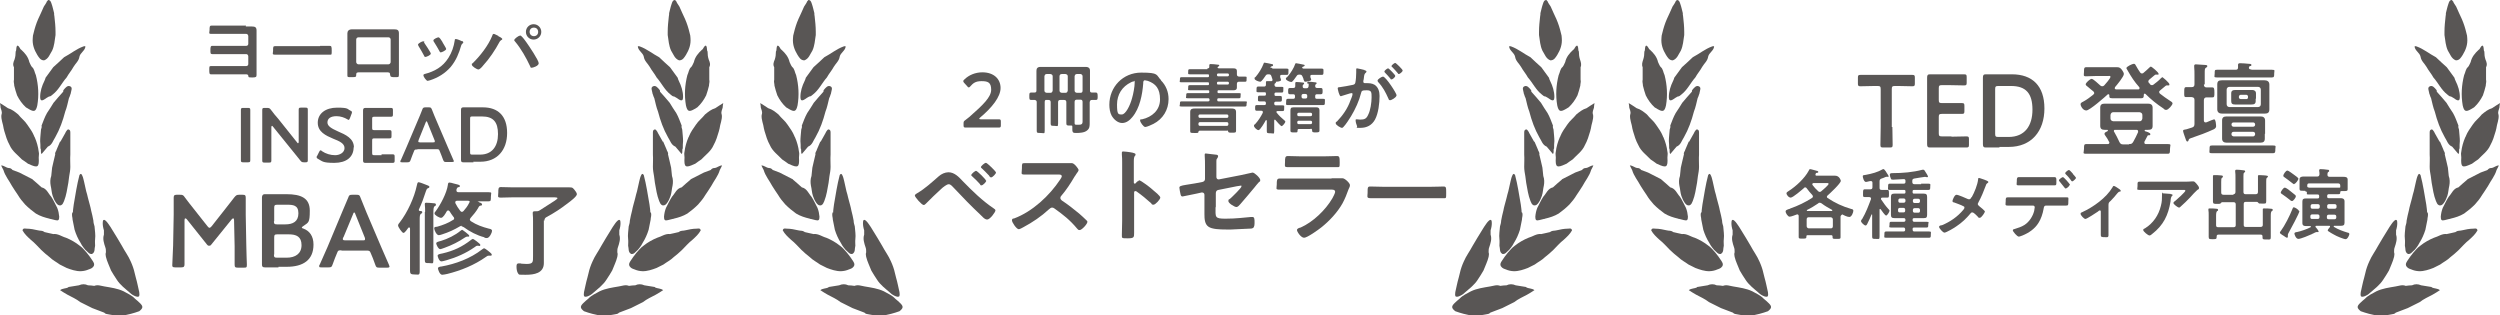 <?xml version="1.0" encoding="UTF-8"?>
<svg id="_レイヤー_1" data-name="レイヤー_1" xmlns="http://www.w3.org/2000/svg" width="878" height="110.8" version="1.1" viewBox="0 0 878 110.8">
  <!-- Generator: Adobe Illustrator 29.0.0, SVG Export Plug-In . SVG Version: 2.1.0 Build 186)  -->
  <defs>
    <style>
      .st0 {
        fill: #595655;
      }
    </style>
  </defs>
  <g>
    <g>
      <path class="st0" d="M86.3,9.3c.7,0,1.4,0,2.1,0,1.1,0,1.7.2,1.7,1.4s0,1.6,0,2.4v10.9c0,.8,0,1.6,0,2.3s-.2.9-1.3.9c-1.6,0-1.5,0-1.6-.6-.1-.6-.7-.5-1.3-.5h-8.3c-.8,0-1.6,0-2.3,0-.4,0-.8,0-1.2,0-.6,0-.6-.5-.6-1.6s0-1.3.6-1.3,2.3,0,3.5,0h8.9c.4,0,.7-.3.7-.7v-2.7c0-.4-.3-.8-.7-.8h-8.5c-1.2,0-2.9,0-3.5,0s-.6-.4-.6-1.3,0-1.6.6-1.6.7,0,1.1,0c.8,0,1.6,0,2.4,0h8.5c.4,0,.7-.3.7-.7v-2.7c0-.4-.3-.8-.7-.8h-8.8c-1.2,0-2.4,0-3.5,0s-.6-.5-.6-1.4,0-1.5.6-1.5,2.1,0,3.5,0h8.7Z"/>
      <path class="st0" d="M112.4,16.1c1.2,0,3,0,3.3,0,.7,0,.8.2.8,1.7s0,1.4-.7,1.4c-1.1,0-2.3,0-3.4,0h-12.4c-1.1,0-2.2,0-3.4,0s-.7-.5-.7-1.3c0-1.5,0-1.7.8-1.7s2.2,0,3.3,0h12.4Z"/>
      <path class="st0" d="M136.3,10.3c.7,0,1.4,0,2.1,0,1.1,0,1.7.2,1.7,1.4s0,1.6,0,2.4v9.2c0,.9,0,1.9,0,2.9s-.2.9-1.5.9-1.5-.1-1.6-.9c0-.8-.4-.8-1.3-.8h-9.3c-.9,0-1.3,0-1.3.8,0,.8,0,.9-1.6.9s-1.5,0-1.5-1,0-1.9,0-2.8v-9.2c0-.8,0-1.6,0-2.4s.5-1.4,1.6-1.4,1.5,0,2.2,0h10.4ZM125.9,13.1c-.5,0-.8.4-.8.8v7.9c0,.4.4.8.8.8h10.5c.4,0,.8-.4.8-.8v-7.9c0-.5-.4-.8-.8-.8h-10.5Z"/>
      <path class="st0" d="M148.9,14.9c.3.4.9,1.3,1.2,1.8.2.4,1.2,1.8,1.2,2.1,0,.6-1.6,1.2-1.9,1.2s-.4-.2-.5-.5c-.6-1.1-1.2-2.2-1.9-3.3,0-.1-.2-.3-.2-.5,0-.5,1.5-1.2,1.8-1.2s.3.1.5.2ZM162.2,14.4c.2,0,.5.2.5.5s-.2.3-.3.4c-.2.2-.2.2-.4.6-.8,2.8-1.8,5.3-3.7,7.6-2,2.3-4.5,3.8-7.3,4.7-.2,0-.6.2-.8.2-.5,0-1.5-1.5-1.5-1.9s.2-.4.4-.5c3.5-.9,6.4-2.5,8.4-5.7,1.2-1.9,1.9-4,2.2-6.1,0-.2,0-.5.4-.5s1.9.6,2.2.8ZM155.5,15c.2.4,1.2,1.9,1.2,2.2,0,.5-1.6,1.2-1.9,1.2s-.4-.3-.5-.5c-.6-1.1-1.2-2.1-1.9-3.2-.1-.1-.2-.3-.2-.5,0-.5,1.5-1.1,1.8-1.1s.9.8,1.3,1.5l.2.4Z"/>
      <path class="st0" d="M175,12.7c.3.1,1.4.7,1.4,1s-.3.3-.4.4c-.2.1-.3.3-.5.5-1.6,3-3.6,6-5.9,8.5-.3.4-1.1,1.3-1.6,1.3s-2.3-1.1-2.3-1.7.1-.3.2-.4c2.7-2.6,5.6-6.3,7-9.8,0-.2.2-.6.5-.6s1.3.6,1.6.7ZM183.1,12.7c.4.3,1.5,1.7,1.8,2.2.8,1.1,4.3,6.3,4.3,7.3s-2.1,1.6-2.5,1.6-.4-.2-.5-.5c-1.4-3-3.2-6.2-5.3-8.7-.1-.1-.3-.3-.3-.5,0-.5,1.6-1.6,2-1.6s.4,0,.5.2ZM190.1,11.2c0,1.5-1.2,2.7-2.7,2.7s-2.7-1.2-2.7-2.7,1.2-2.7,2.7-2.7,2.7,1.2,2.7,2.7ZM186,11.2c0,.8.6,1.5,1.5,1.5s1.5-.6,1.5-1.5-.6-1.5-1.5-1.5-1.5.6-1.5,1.5Z"/>
      <path class="st0" d="M85.4,57c-.6,0-.8-.1-.8-.7s0-3.2,0-4.7v-8.3c0-1.6,0-4.5,0-4.7,0-.6.2-.7.8-.7h1.7c.6,0,.8.1.8.7s0,3.2,0,4.7v8.3c0,1.6,0,4.5,0,4.7,0,.6-.2.7-.8.7h-1.7Z"/>
      <path class="st0" d="M95.3,51.7c0,1.6,0,4.5,0,4.7,0,.6-.2.7-.8.7h-1.6c-.6,0-.8-.1-.8-.7s0-3.2,0-4.7v-8.6c0-1.5,0-4.3,0-4.5,0-.6.2-.7.8-.7h.9c.7,0,.9.1,1.3.6.8,1.1,1.7,2.2,2.6,3.2l6.7,8.4c.1.2.2.2.3.2.1,0,.2-.2.2-.4v-6.7c0-1.6,0-4.5,0-4.7,0-.6.2-.7.8-.7h1.6c.6,0,.8.1.8.7s0,3.2,0,4.7v8.6c0,1.5,0,4.3,0,4.5,0,.6-.2.7-.8.7h-.5c-.7,0-.9-.1-1.3-.6-.8-1-1.6-2-2.5-3.1l-7.2-8.9c-.1-.2-.2-.2-.3-.2-.1,0-.2.2-.2.4v7Z"/>
      <path class="st0" d="M124.2,51.7c0,3.5-2.6,5.5-6.8,5.5s-4.2-.6-5.7-1.4c-.4-.2-.5-.4-.5-.6s0-.3.2-.5l.7-1.4c.2-.4.3-.5.5-.5s.3.1.5.3c1.3.9,3,1.4,4.6,1.4s3.3-.9,3.3-2.5-1.7-2.4-4-3.3c-2.6-1.1-5.4-2.4-5.4-5.6s2.7-5.3,6.8-5.3,3.5.5,4.6,1c.4.2.6.3.6.6s0,.3-.1.5l-.6,1.6c-.2.4-.3.6-.4.6s-.3,0-.5-.2c-1-.6-2.4-1.1-3.8-1.1-2.2,0-3.2.9-3.2,2.2s1.4,2.1,3.6,3.1c2.8,1.2,5.7,2.5,5.7,5.7Z"/>
      <path class="st0" d="M134,54.2c1.3,0,3.7,0,3.9,0,.6,0,.7.2.7.8v1.4c0,.6-.1.8-.7.8s-2.6,0-3.9,0h-2.1c-1.3,0-3.4,0-3.6,0-.6,0-.8-.2-.8-.9,0-1.5,0-3.2,0-4.5v-8.5c0-1.3,0-3.1,0-4.5,0-.6.2-.9.8-.9s2.3,0,3.6,0h1.5c1.3,0,3.7,0,3.9,0,.6,0,.7.2.7.8v1.5c0,.6-.1.8-.7.8s-2.6,0-3.9,0h-1.9c-.7,0-.8.1-.8.8v3.1c0,.7.1.8.8.8h1.4c1.3,0,3.7,0,3.9,0,.6,0,.7.2.7.8v1.3c0,.6-.1.8-.7.8s-2.6,0-3.9,0h-1.4c-.7,0-.8.1-.8.8v4.3c0,.7.1.8.8.8h2.5Z"/>
      <path class="st0" d="M146.5,52.5c-.7,0-.9,0-1.1.6-.4.9-.7,1.8-1.2,3.1-.2.6-.4.8-1.1.8h-1.9c-.4,0-.6,0-.6-.3s0-.2.2-.5c.8-1.9,1.4-3.2,2-4.6l3.9-9.2c.5-1.2,1.1-2.5,1.6-3.9.2-.6.4-.8,1.1-.8h1.2c.7,0,.8.1,1.1.8.6,1.5,1.1,2.8,1.6,3.9l3.9,9.1c.6,1.4,1.2,2.8,2,4.6.1.2.2.4.2.5,0,.2-.2.3-.6.3h-2.1c-.7,0-.8-.1-1.1-.8-.5-1.3-.8-2.2-1.2-3.1-.2-.6-.4-.6-1.1-.6h-6.6ZM147,49.2c0,.2-.1.4-.1.5,0,.2.2.3.6.3h4.6c.4,0,.6,0,.6-.3s0-.3-.1-.5l-2.5-6.2c-.1-.3-.2-.4-.3-.4s-.2.1-.3.4l-2.5,6.2Z"/>
      <path class="st0" d="M166.3,57c-1.3,0-3.4,0-3.6,0-.6,0-.8-.2-.8-.9,0-1.5,0-3.2,0-4.5v-8.5c0-1.3,0-2.9,0-4.5,0-.6.2-.9.8-.9s2.3,0,3.6,0h3.3c5.3,0,8.5,3,8.5,9s-3.5,10.1-9.4,10.1h-2.5ZM165.1,53.5c0,.7.1.8.8.8h2.7c4.2,0,6.3-2.9,6.3-7.2s-1.7-6.2-5.6-6.2h-3.4c-.7,0-.8.1-.8.8v11.8Z"/>
      <path class="st0" d="M64.8,86.4c0,1.3,0,5.6,0,6.4s-.2,1.1-1.1,1.1h-2.2c-.8,0-1-.2-1-.7s.2-4.4.3-7l.2-10.8c0-1.8,0-5.2,0-5.9s.1-1.1,1-1.1h1.2c.9,0,1.2.1,1.7.9,1,1.4,2.1,2.7,3.1,4l4.9,6.2c.3.4.5.5.7.5s.4-.2.7-.5l4.8-6.1c1-1.3,2.1-2.7,3.2-4.1.6-.7.8-.9,1.7-.9h1.2c.9,0,1.1.2,1.1,1.1s0,3.3,0,5.9l.2,10.8c0,1.9.2,6.1.2,6.7,0,1-.1,1.1-1,1.1h-2.2c-.9,0-1.1-.2-1.1-1.1s0-4.5,0-6.4l-.2-9.2c0-.4-.1-.6-.3-.6s-.3.1-.5.3l-7.2,8.9c-.2.3-.4.4-.8.4s-.5-.2-.7-.4l-7.1-8.9c-.2-.2-.3-.3-.5-.3s-.3.2-.3.6v9.2Z"/>
      <path class="st0" d="M97.8,93.9c-1.7,0-4.5,0-4.8,0-.8,0-1-.3-1-1s0-4.1,0-6.2v-11.3c0-1.8,0-5.4,0-6s.2-1.2,1-1.2,3.1,0,4.8,0h2.8c5.2,0,8.2,1.4,8.2,5.8s-.5,4.1-2.3,5.4c-.3.2-.5.4-.5.5,0,.2.2.3.6.4,2.1.8,3.5,2.6,3.5,5.6,0,5.4-3.6,7.8-9.4,7.8h-2.9ZM96.2,77.7c0,.9.2,1.1,1.1,1.1h2.9c2.7,0,4.6-1,4.6-3.9s-1.9-3-4.1-3h-3.3c-.9,0-1.1.2-1.1,1.1v4.7ZM96.2,89.4c0,.9.2,1.1,1.1,1.1h3.4c3,0,5.2-1.4,5.2-4.4s-1.8-3.8-4.5-3.8h-4c-.9,0-1.1.2-1.1,1.1v6Z"/>
      <path class="st0" d="M119.9,87.9c-.9,0-1.2,0-1.5.9-.5,1.2-1,2.4-1.6,4.1-.3.9-.5,1-1.4,1h-2.5c-.6,0-.8,0-.8-.4s0-.3.2-.6c1.1-2.5,1.9-4.3,2.7-6.1l5.1-12.2c.6-1.5,1.4-3.3,2.2-5.2.3-.9.5-1,1.4-1h1.5c.9,0,1.1.1,1.4,1,.8,1.9,1.5,3.7,2.1,5.2l5.2,12.2c.8,1.9,1.6,3.7,2.7,6.2.1.3.2.5.2.6,0,.3-.3.4-.8.4h-2.8c-.9,0-1.1-.1-1.4-1-.6-1.7-1.1-3-1.6-4.1-.3-.8-.5-.9-1.5-.9h-8.8ZM120.5,83.4c-.1.3-.1.5-.1.6,0,.3.3.4.8.4h6.2c.6,0,.8,0,.8-.4s0-.4-.1-.6l-3.3-8.2c-.1-.4-.3-.6-.4-.6s-.3.2-.4.6l-3.4,8.2Z"/>
      <path class="st0" d="M144,80.3c0-.2,0-.4-.3-.4s-.2,0-.3.1c-.3.4-1.2,1.8-1.7,1.8s-1.9-2.1-1.9-2.6.4-.8.6-1.1c2.7-3.5,5.1-8.7,6-13,.1-.5.2-1.1.6-1.1s1.9.6,2.4.8c.6.3,1.4.4,1.4.8s-.3.4-.5.5c-.4.2-.5.4-.7,1-.7,2.2-1.5,4.4-2.5,6.5,0,0,0,.1,0,.2,0,.2.2.3.4.3.3,0,.8,0,.8.4s-.3.5-.5.6c-.3.3-.4.7-.4,1.8v13.6c0,1.5,0,3.1,0,4.7s-.4,1.2-1.7,1.2-1.7-.2-1.7-1.2c0-1.5,0-3.1,0-4.7v-10.3ZM149.3,74.4c0-.9,0-1.7-.1-2.5,0-.1,0-.2,0-.3,0-.4.3-.4.5-.4s2.4.1,2.8.2c.3,0,.6.1.6.5s-.2.3-.4.5c-.5.3-.5,1-.5,3.3v11.3c0,1.5,0,2.9,0,4.4s-.3,1-1.5,1-1.5,0-1.5-1c0-1.4,0-2.9,0-4.4v-12.5ZM162.2,79.3c-.3,0-.5.1-.7.2-2,1.2-4,2.1-6.2,2.8-.3.1-.9.3-1.2.3-.8,0-1.6-1.8-1.6-2.4s.5-.5,1.1-.6c1.8-.5,3.9-1.3,5.4-2.3.3-.1.5-.3.5-.6s-.1-.4-.3-.6c-.5-.6-.9-1.3-1.3-1.9-.1-.1-.3-.3-.5-.3s-.4.1-.5.3c-.5.9-1.3,2.3-2,2.3s-2.3-1-2.3-1.5.3-.6.4-.8c1.7-2.3,3.9-6.4,4.3-9.3,0-.3.1-.8.5-.8s1.1.2,1.4.3c1.6.4,2.3.5,2.3.9s-.2.4-.4.4c-.5.1-.6.3-.8.9,0,.1,0,.2,0,.3,0,.5.4.6.8.6h6.4c1.4,0,2.7,0,4.1,0s.8.3.8,1.6,0,1.6-.8,1.6-2.3,0-3.5,0-.1,0-.1.1c0,.1.3.2.4.3.4.1.9.3.9.7s-.3.4-.5.4c-.5.1-.6.3-.9.9-.7,1.2-1.7,2.4-2.6,3.4-.1.2-.3.4-.3.6s.2.5.4.6c2,1.3,4,2,6.3,2.6.5.1,1.1.2,1.1.8s-.9,2.5-1.8,2.5-.8-.2-1-.3c-2.4-.6-5.1-2-7.1-3.5-.3-.1-.5-.3-.8-.3ZM164.5,83.1c0,0-.1,0-.2,0s-.2,0-.3,0c-.2,0-.5.2-.7.3-2.2,1.5-4.6,2.7-7.1,3.6-.3.1-1.3.5-1.6.5-.7,0-1.4-1.7-1.4-2,0-.5.6-.6,1.7-.9,2.3-.7,5-2,6.9-3.6.2-.1.4-.3.5-.3s2.5,1.7,2.5,2.1-.2.3-.4.3ZM172,89.8h-.4c-.4,0-.6.2-.9.4-4.1,2.9-8.8,4.8-13.6,6-.5.1-1.4.3-1.8.3-.9,0-1.5-1.9-1.5-2.3s.8-.6,1.2-.6c5-.9,10.2-2.8,14.3-6,.2-.1.5-.4.7-.4.3,0,1,.6,1.3.8.3.3,1.4,1,1.4,1.4s-.2.4-.5.4ZM168.1,86.3c0,0-.3,0-.3,0h-.2c-.3,0-.6.3-.9.5-3,2.1-6.4,3.6-9.9,4.6-.4.1-1.4.4-1.8.4-.8,0-1.3-1.7-1.3-2,0-.5.7-.6,1.7-.8,3.9-.9,6.9-2.3,10.1-4.8.2-.1.4-.3.6-.3s2.6,1.7,2.6,2.1-.3.4-.5.4ZM165,71c0-.5-.6-.5-.7-.5h-3.7c-.1,0-.7,0-.7.5s0,.2,0,.3c.5,1,1,1.8,1.7,2.7.2.2.3.4.6.4s.4-.1.6-.3c.8-.9,1.4-1.7,1.9-2.7,0-.1.1-.2.1-.3Z"/>
      <path class="st0" d="M191,77.4v12.3c0,.9,0,1.8,0,2.7,0,3.6-3.5,4.1-6.3,4.1s-2.3,0-2.7-.4c-.5-.6-.6-1.8-.6-2.4s0-1.2.8-1.2.6,0,.9.1c.5,0,1.2.1,1.8.1,2.4,0,2.3-.7,2.3-2.8v-12.1c0-.9,0-1.8-.1-2.7v-.4c0-.4.3-.5.7-.5s.3,0,.4,0c.5,0,.8,0,1.3-.3,1.8-1.1,3.5-2.3,5.3-3.4.3-.2,1-.7,1-.9s-.5-.3-1-.3h-14.6c-1.4,0-2.9.1-4.3.1s-.9-.5-.9-1.8,0-1.9.9-1.9c1.3,0,2.8.1,4.3.1h16.1c1.2,0,2.5,0,3.7,0s1.1.2,1.7.8c.3.4.9,1.1.9,1.6,0,.8-2.4,2.6-3.1,3.1-2.6,2-4.7,3.4-7.5,4.9-.6.3-.8.7-.8,1.3Z"/>
    </g>
    <g>
      <path class="st0" d="M16.5.5l.4-.5c.8,0,1,.7,1.2,1.3.4,1.1.6,2.2.9,3.3,0,.4,0,.7.1,1.1.2,1.8.4,3.6.4,5.5,0,.4,0,.7,0,1.1-.3,1.9-.4,3.8-1.2,5.5-.8,1.2-1.2,2.8-2.8,3.4-1.3,0-1.8-1-2.4-1.9-1.1-1.8-1.8-3.7-1.6-5.9,0-.6.1-1.2.3-1.8.4-1.7.9-3.3,1.6-4.9.7-1.4,1.3-2.9,2-4.4.4-.7.9-1.2,1.1-1.9Z"/>
      <path class="st0" d="M4.9,28.1v-4.5c-.5-.9-.2-1.8.2-2.7.3-.9.4-1.8.4-2.8.4-.6,0-1.5.6-2.1.8.2.8,1.2,1.4,1.5,1.3,1.2,2.4,2.5,2.8,4.3.3.6.5,1.2.9,1.7.9.7.9,1.9,1.4,2.9.9,3.5,1.1,7.1.5,10.6-.5,2.2-1.1,2.4-3,1.3-.3-.2-.7-.4-1-.6-1.3-1.2-2.3-2.6-3.1-4.2-.4-1.1-.7-2.2-1-3.4,0-.7-.3-1.4-.1-2.1Z"/>
      <path class="st0" d="M17.2,33.9c-.5.3-1.1.6-1.6,1-1.1.7-1.5.3-1.5-.8,0-2,.6-3.9,1.5-5.7.2-.4.3-.7.4-1.1.9-1.2,1.8-2.5,2.7-3.7,1.3-1.2,2.6-2.3,3.8-3.5,2.3-1.2,4.3-2.9,6.8-3.8.2,0,.4-.2.7,0-.1,1.5-1.8,2.2-2.1,3.6-.2,1.5-1.4,2.4-2.1,3.6-.7,1.3-1.7,2.4-2.4,3.7-1.7,1.9-2.8,4.4-4.9,6-.4.3-.7.7-1.3.7Z"/>
      <path class="st0" d="M.6,40.1c.2-.8-.2-1.6-.4-2.3,0-.5-.1-1-.2-1.6,1,.6,1.9,1.2,2.8,1.8,1.4.4,2.5,1.3,3.6,2.2,1,1.3,2.3,2.2,3.2,3.6.9,1.3,1.8,2.5,2.4,4,0,.1.1.3.2.4.7,1.6,1.2,3.4,1.4,5.1.2.7,0,1.3,0,2,.2,3.5-.3,3.8-3.5,2.3-.1,0-.3-.1-.4-.2-.6-.5-1.3-.9-2-1.4-1.5-1.6-3.4-2.9-4.3-5-.9-1.6-1.4-3.3-1.9-5,0-.3-.2-.6-.2-.8-.2-1.7-1-3.2-.8-4.9Z"/>
      <path class="st0" d="M14.1,49.7c0-1.4.2-2.8.3-4.2.2-.5.3-.9.2-1.4.6-1.5,1.1-3,1.9-4.4.8-1.2,1.6-2.4,2.3-3.6,1.1-1.3,2.2-2.6,3.4-3.9,0-.3,0-.5.2-.7.6-.7,1.3-1.6,2.2-1.2,1,.4.4,1.5.3,2.2,0,.2-.1.5-.2.7-.1.4-.3.9-.5,1.3-.4,1.6-.7,3.2-1.3,4.7-.8,3.1-1.9,6.2-3.5,9-.8,1.2-1.1,2.7-2.6,3.3-.7.8-1.4,1.7-2.2,2.6-.5-.7,0-1.4-.4-2,0-.9,0-1.7-.1-2.6Z"/>
      <path class="st0" d="M21.2,49.8l1.8-3.2c0-.1.1-.3.2-.4.3-.3.4-.9,1-.7.5.2.5.7.5,1.2,0,1.9,0,3.8,0,5.7,0,.6,0,1.3,0,1.9-.1,1.4,0,2.9,0,4.3,0,1.1-.2,2.2-.4,3.3-.1.8-.2,1.5-.3,2.3-.4,2.2-.7,4.4-1.5,6.4-.3.6-.4,1.2-1.1,1.5-.9.2-1.4-.4-1.8-1-.5-.7-.8-1.5-1.1-2.3-.4-1.2-.4-2.4-.7-3.6-.2-1.1-.2-2.3.2-3.4.1-1,.2-1.9.3-2.9.4-1.6.7-3.2,1.1-4.7-.2-.7.4-1.1.5-1.7.4-.9.8-1.9,1.2-2.8Z"/>
      <path class="st0" d="M11.4,63c1.1.9,2.2,1.9,3.2,2.8,1.8.4,2.3,2.1,3.4,3.3.8,1.2,1.4,2.6,2.1,3.9.4,1,.6,2,.7,3.1,0,1.2-.3,1.5-1.4,1.2-.5-.1-1.1-.3-1.6-.4-.2,0-.3,0-.4-.1-1.7-.4-3.3-.9-4.8-1.8-1.4-1-2.6-2-3.8-3.2-.9-1-1.8-2.1-2.5-3.3-.7-1-1.4-2.1-2.1-3.2-1-1.9-2.4-3.5-3-5.6-.3-.5-.5-1-.8-1.6,1,0,1.7.8,2.6.9.6,0,1,.2,1.4.7.8.3,1.6.6,2.4.9,1.6.8,3.2,1.6,4.7,2.4Z"/>
      <path class="st0" d="M25.6,74.7c0-1,.2-1.9.3-2.9.6-3.4,1.1-6.9,2-10.3.5-.8.8-.3,1,.2.3.6.4,1.3.6,2,.4,1.5.6,3.1,1.1,4.6.2.7.3,1.4.5,2,.3,1.2.7,2.4.9,3.6.3,1.2.6,2.4.8,3.6,0,.7.2,1.3.4,2,.1,1.5.4,3,.2,4.5-.1.8,0,1.6,0,2.3-.3,1,.1,2.3-1.1,2.9-.7.1-1.1-.3-1.5-.7-.6-.5-1.1-1-1.5-1.6-.4-.5-.7-1-1-1.6-.9-1.4-1.6-3-2.1-4.6-.3-1.2-.4-2.3-.7-3.5,0-.9-.5-1.8,0-2.7Z"/>
      <path class="st0" d="M15.6,81.5c1,.2,2,.5,3.1.7,1.7-.2,3,.9,4.5,1.3,1.7.7,3.3,1.6,4.8,2.8,1,.7,1.7,1.6,2.5,2.5.7.9,1.5,1.9,2.1,2.9.3.5.6,1,.4,1.5,0,.2-.1.3-.2.4-.4.6-1,.8-1.6,1-1.8.8-3.6.8-5.4.3-.8-.2-1.6-.5-2.4-.8-.8-.4-1.6-.8-2.4-1.2-1.2-.9-2.5-1.5-3.6-2.6-1-.8-2-1.6-2.9-2.5-1.2-1.2-2.3-2.5-3.7-3.6-1.1-1-2.2-2-2.9-3.3.2-.9.9-.6,1.4-.6,1.4,0,2.8.3,4.1.6.7.2,1.4,0,2.1.5Z"/>
      <path class="st0" d="M36.5,82.4c0-.5,0-1,0-1.5-.3-1-.5-2-.4-3,0-.7.5-.9,1-.4.7.6,1.1,1.4,1.7,2.2.8,1.3,1.6,2.6,2.4,3.9.5.9,1.1,1.8,1.6,2.7,1,1.9,2.3,3.6,3.1,5.5.6,1.3,1.1,2.7,1.4,4.1.1.5.3,1.1.4,1.6.5,1.7.8,3.4,1.2,5.1,0,.5.2,1-.1,1.5-.4.2-.8.1-1.1,0-.8-.3-1.5-.7-2.1-1.3-1.6-1.4-3.4-2.7-4.6-4.6-.7-1.1-1.4-2.1-2-3.2-.6-1.6-1.4-3.1-1.8-4.8-.1-.5-.2-1.1,0-1.6,0-.6,0-1.2-.2-1.7-.5-1.5-1-3-.5-4.5Z"/>
      <path class="st0" d="M24,100.8c1.2-.2,2.4-.4,3.7-.6,1.1-.5,2.2-.5,3.2,0,.7,0,1.5.1,2.2.2,1.2-.5,2.4,0,3.6.2,2.3.4,4.6.7,6.7,1.7,1.4.8,2.9,1.4,4,2.6.6.5,1.2,1,1.8,1.6,1.1,1.1,1.1,1.7-.3,2.8-1.9.7-3.9,1.2-5.9,1.6-.2,0-.4,0-.7,0-1.4-.1-2.8-.2-4.2-.5-.5-.1-1.1-.1-1.5-.6-1.4-.5-2.8-1.1-4.2-1.6-1.4-.7-2.8-1.4-4.2-2.1-1.4-1.1-3-1.8-4.5-2.6-.9-.5-1.7-1-2.6-1.6.9-.7,2-.5,2.9-1Z"/>
    </g>
    <g>
      <path class="st0" d="M237.5.5L237.1,0c-.8,0-1,.7-1.2,1.3-.4,1.1-.6,2.2-.9,3.3,0,.4,0,.7-.1,1.1-.2,1.8-.4,3.6-.4,5.5,0,.4,0,.7,0,1.1.3,1.9.4,3.8,1.2,5.5.8,1.2,1.2,2.8,2.8,3.4,1.3,0,1.8-1,2.4-1.9,1.1-1.8,1.8-3.7,1.6-5.9,0-.6-.1-1.2-.3-1.8-.4-1.7-.9-3.3-1.6-4.9-.7-1.4-1.3-2.9-2-4.4-.4-.7-.9-1.2-1.1-1.9Z"/>
      <path class="st0" d="M249.1,28.1v-4.5c.5-.9.2-1.8-.2-2.7-.3-.9-.4-1.8-.4-2.8-.4-.6,0-1.5-.6-2.1-.8.2-.8,1.2-1.4,1.5-1.3,1.2-2.4,2.5-2.8,4.3-.3.6-.5,1.2-.9,1.7-.9.7-.9,1.9-1.4,2.9-.9,3.5-1.1,7.1-.5,10.6.5,2.2,1.1,2.4,3,1.3.3-.2.7-.4,1-.6,1.3-1.2,2.3-2.6,3.1-4.2.4-1.1.7-2.2,1-3.4,0-.7.3-1.4.1-2.1Z"/>
      <path class="st0" d="M236.8,33.9c.5.3,1.1.6,1.6,1,1.1.7,1.5.3,1.5-.8,0-2-.6-3.9-1.5-5.7-.2-.4-.3-.7-.4-1.1-.9-1.2-1.8-2.5-2.7-3.7-1.3-1.2-2.6-2.3-3.8-3.5-2.3-1.2-4.3-2.9-6.8-3.8-.2,0-.4-.2-.7,0,.1,1.5,1.8,2.2,2.1,3.6.2,1.5,1.4,2.4,2.1,3.6.7,1.3,1.7,2.4,2.4,3.7,1.7,1.9,2.8,4.4,4.9,6,.4.3.7.7,1.3.7Z"/>
      <path class="st0" d="M253.4,40.1c-.2-.8.2-1.6.4-2.3,0-.5.1-1,.2-1.6-1,.6-1.9,1.2-2.8,1.8-1.4.4-2.5,1.3-3.6,2.2-1,1.3-2.3,2.2-3.2,3.6-.9,1.3-1.8,2.5-2.4,4,0,.1-.1.3-.2.4-.7,1.6-1.2,3.4-1.4,5.1-.2.7,0,1.3,0,2-.2,3.5.3,3.8,3.5,2.3.1,0,.3-.1.4-.2.6-.5,1.3-.9,2-1.4,1.5-1.6,3.4-2.9,4.3-5,.9-1.6,1.4-3.3,1.9-5,0-.3.2-.6.2-.8.2-1.7,1-3.2.8-4.9Z"/>
      <path class="st0" d="M239.9,49.7c0-1.4-.2-2.8-.3-4.2-.2-.5-.3-.9-.2-1.4-.6-1.5-1.1-3-1.9-4.4-.8-1.2-1.6-2.4-2.3-3.6-1.1-1.3-2.2-2.6-3.4-3.9,0-.3,0-.5-.2-.7-.6-.7-1.3-1.6-2.2-1.2-1,.4-.4,1.5-.3,2.2,0,.2.1.5.2.7.1.4.3.9.5,1.3.4,1.6.7,3.2,1.3,4.7.8,3.1,1.9,6.2,3.5,9,.8,1.2,1.1,2.7,2.6,3.3.7.8,1.4,1.7,2.2,2.6.5-.7,0-1.4.4-2,0-.9,0-1.7.1-2.6Z"/>
      <path class="st0" d="M232.8,49.8l-1.8-3.2c0-.1-.1-.3-.2-.4-.3-.3-.4-.9-1-.7-.5.2-.5.7-.5,1.2,0,1.9,0,3.8,0,5.7,0,.6,0,1.3,0,1.9.1,1.4,0,2.9,0,4.3,0,1.1.2,2.2.4,3.3.1.8.2,1.5.3,2.3.4,2.2.7,4.4,1.5,6.4.3.6.4,1.2,1.1,1.5.9.2,1.4-.4,1.8-1,.5-.7.8-1.5,1.1-2.3.4-1.2.4-2.4.7-3.6.2-1.1.2-2.3-.2-3.4-.1-1-.2-1.9-.3-2.9-.4-1.6-.7-3.2-1.1-4.7.2-.7-.4-1.1-.5-1.7-.4-.9-.8-1.9-1.2-2.8Z"/>
      <path class="st0" d="M242.6,63c-1.1.9-2.2,1.9-3.2,2.8-1.8.4-2.3,2.1-3.4,3.3-.8,1.2-1.4,2.6-2.1,3.9-.4,1-.6,2-.7,3.1,0,1.2.3,1.5,1.4,1.2.5-.1,1.1-.3,1.6-.4.2,0,.3,0,.4-.1,1.7-.4,3.3-.9,4.8-1.8,1.4-1,2.6-2,3.8-3.2.9-1,1.8-2.1,2.5-3.3.7-1,1.4-2.1,2.1-3.2,1-1.9,2.4-3.5,3-5.6.3-.5.5-1,.8-1.6-1,0-1.7.8-2.6.9-.6,0-1,.2-1.4.7-.8.3-1.6.6-2.4.9-1.6.8-3.2,1.6-4.7,2.4Z"/>
      <path class="st0" d="M228.4,74.7c0-1-.2-1.9-.3-2.9-.6-3.4-1.1-6.9-2-10.3-.5-.8-.8-.3-1,.2-.3.6-.4,1.3-.6,2-.4,1.5-.6,3.1-1.1,4.6-.2.7-.3,1.4-.5,2-.3,1.2-.7,2.4-.9,3.6-.3,1.2-.6,2.4-.8,3.6,0,.7-.2,1.3-.4,2-.1,1.5-.4,3-.2,4.5.1.8,0,1.6,0,2.3.3,1-.1,2.3,1.1,2.9.7.1,1.1-.3,1.5-.7.6-.5,1.1-1,1.5-1.6.4-.5.7-1,1-1.6.9-1.4,1.6-3,2.1-4.6.3-1.2.4-2.3.7-3.5,0-.9.5-1.8,0-2.7Z"/>
      <path class="st0" d="M238.4,81.5c-1,.2-2,.5-3.1.7-1.7-.2-3,.9-4.5,1.3-1.7.7-3.3,1.6-4.8,2.8-1,.7-1.7,1.6-2.5,2.5-.7.9-1.5,1.9-2.1,2.9-.3.5-.6,1-.4,1.5,0,.2.1.3.2.4.4.6,1,.8,1.6,1,1.8.8,3.6.8,5.4.3.8-.2,1.6-.5,2.4-.8.8-.4,1.6-.8,2.4-1.2,1.2-.9,2.5-1.5,3.6-2.6,1-.8,2-1.6,2.9-2.5,1.2-1.2,2.3-2.5,3.7-3.6,1.1-1,2.2-2,2.9-3.3-.2-.9-.9-.6-1.4-.6-1.4,0-2.8.3-4.1.6-.7.2-1.4,0-2.1.5Z"/>
      <path class="st0" d="M217.5,82.4c0-.5,0-1,0-1.5.3-1,.5-2,.4-3,0-.7-.5-.9-1-.4-.7.6-1.1,1.4-1.7,2.2-.8,1.3-1.6,2.6-2.4,3.9-.5.9-1.1,1.8-1.6,2.7-1,1.9-2.3,3.6-3.1,5.5-.6,1.3-1.1,2.7-1.4,4.1-.1.5-.3,1.1-.4,1.6-.5,1.7-.8,3.4-1.2,5.1,0,.5-.2,1,.1,1.5.4.2.8.1,1.1,0,.8-.3,1.5-.7,2.1-1.3,1.6-1.4,3.4-2.7,4.6-4.6.7-1.1,1.4-2.1,2-3.2.6-1.6,1.4-3.1,1.8-4.8.1-.5.2-1.1,0-1.6,0-.6,0-1.2.2-1.7.5-1.5,1-3,.5-4.5Z"/>
      <path class="st0" d="M230,100.8c-1.2-.2-2.4-.4-3.7-.6-1.1-.5-2.2-.5-3.2,0-.7,0-1.5.1-2.2.2-1.2-.5-2.4,0-3.6.2-2.3.4-4.6.7-6.7,1.7-1.4.8-2.9,1.4-4,2.6-.6.5-1.2,1-1.8,1.6-1.1,1.1-1.1,1.7.3,2.8,1.9.7,3.9,1.2,5.9,1.6.2,0,.4,0,.7,0,1.4-.1,2.8-.2,4.2-.5.5-.1,1.1-.1,1.5-.6,1.4-.5,2.8-1.1,4.2-1.6,1.4-.7,2.8-1.4,4.2-2.1,1.4-1.1,3-1.8,4.5-2.6.9-.5,1.7-1,2.6-1.6-.9-.7-2-.5-2.9-1Z"/>
    </g>
  </g>
  <g>
    <g>
      <path class="st0" d="M664.6,44.6c0,2.1.1,6,.1,6.3,0,.8-.2.9-1,.9h-2.3c-.8,0-1-.1-1-.9s.1-4.2.1-6.3v-13.3c0-.9-.2-1.1-1.1-1.1h-1.1c-1.5,0-4.6.1-4.9.1-.8,0-.9-.2-.9-1v-2c0-.8.1-1,.9-1s3.5,0,5.2,0h7.8c1.7,0,5,0,5.2,0,.8,0,.9.2.9,1v2c0,.8-.1,1-.9,1s-3.3-.1-4.9-.1h-1.2c-.9,0-1.1.2-1.1,1.1v13.3Z"/>
      <path class="st0" d="M685.4,48c1.7,0,5-.1,5.2-.1.8,0,.9.2.9,1v1.9c0,.8-.1,1-.9,1s-3.5,0-5.2,0h-2.8c-1.7,0-4.5,0-4.8,0-.8,0-1-.3-1-1.2,0-2,0-4.3,0-6v-11.3c0-1.8,0-4.2,0-6,0-.9.2-1.2,1-1.2s3.1,0,4.8,0h2c1.7,0,5,0,5.2,0,.8,0,.9.2.9,1v1.9c0,.8-.1,1-.9,1s-3.5-.1-5.2-.1h-2.6c-.9,0-1.1.2-1.1,1.1v4.1c0,.9.2,1.1,1.1,1.1h1.8c1.7,0,5,0,5.2,0,.8,0,.9.2.9,1v1.8c0,.8-.1,1-.9,1s-3.5,0-5.2,0h-1.8c-.9,0-1.1.2-1.1,1.1v5.7c0,.9.2,1.1,1.1,1.1h3.3Z"/>
      <path class="st0" d="M702.2,51.8c-1.7,0-4.5,0-4.8,0-.8,0-1-.3-1-1.2,0-2,0-4.3,0-6v-11.3c0-1.8,0-3.9,0-6,0-.9.2-1.2,1-1.2s3.1,0,4.8,0h4.4c7.1,0,11.4,4,11.4,12s-4.6,13.5-12.5,13.5h-3.3ZM700.7,47c0,.9.2,1.1,1.1,1.1h3.6c5.7,0,8.4-3.9,8.4-9.6s-2.3-8.3-7.5-8.3h-4.5c-.9,0-1.1.2-1.1,1.1v15.7Z"/>
      <path class="st0" d="M759.2,27c.3,0,2.7,2.1,2.7,2.6s-.2.4-.4.4-.1,0-.2,0c0,0-.2,0-.3,0-.2,0-.3,0-.5.2-.6.5-1.2,1-1.8,1.5-.2.2-.4.3-.4.6s.1.4.3.6c1.1.9,2.3,1.7,3.5,2.5.3.2.9.5.9.9,0,.6-1.5,2.3-2.2,2.3s-.7-.3-1-.5c-2.3-1.5-4.4-3.2-6.3-5.1,0,0-.1-.1-.3-.1-.2,0-.3.1-.3.4,0,.7,0,1.2-.9,1.2s-2,0-3,0h-4.3c-1,0-2,0-3,0s-.9-.4-.9-1.1c0-.1-.1-.3-.3-.3s-.1,0-.2,0c-1.1,1-6.4,5.7-7.6,5.7s-2-1.6-2-2.2.8-.8,1.1-1c1.1-.6,2.3-1.5,3.3-2.3.2-.2.4-.4.4-.6s-.1-.4-.3-.6c-.7-.6-1.3-1-1.7-1.4-.8-.6-1-.8-1-1.1,0-.5,1.5-1.9,2.1-1.9s2.5,1.9,3,2.3c.2.2.4.3.7.3s.5-.1.7-.3c.4-.4,2.2-2.5,2.2-3s-.4-.3-1-.3h-4.3c-1.1,0-2.2.1-3.3.1s-.7-.5-.7-1.6,0-1.6.8-1.6,2.1,0,3.2,0h4.9c.9,0,1.8,0,2.7,0s1.3.3,1.9,1.2c.2.3.5.8.5,1.2,0,.9-2.4,3.8-3.1,4.6,0,.1-.1.2-.1.4,0,.3.3.4.5.4.5,0,1,0,1.5,0h4.3c.6,0,1.3,0,2,0,.2,0,.4-.1.4-.4s0-.2-.1-.4c-1.7-1.9-2.8-3.6-4.1-5.9-.1-.2-.4-.6-.4-.8,0-.5,2.1-1.5,2.6-1.5s.5.3,1,1.1c.3.5.6,1.1,1.2,1.9.2.3.4.4.7.4s.4-.1.6-.3c.6-.5,1.4-1.2,2-1.8.1-.1.3-.3.5-.3.3,0,2.7,2,2.7,2.5s-.2.3-.4.3h-.2c0,0-.2,0-.3,0-.2,0-.3,0-.5.2-.6.5-1.2,1-1.8,1.5-.2.2-.4.4-.4.7s.1.4.3.6c.1.1.3.3.4.5.1.1.3.2.5.2s.3,0,.5-.1c.8-.6,2-1.5,2.7-2.3.1-.1.3-.3.5-.3ZM739.2,45.6c-1,0-1.6-.3-1.6-1.4s0-1,0-1.7v-3c0-.7,0-1.2,0-1.7,0-1.1.6-1.4,1.6-1.4s1.7,0,2.6,0h10c.8,0,1.7,0,2.5,0s1.7.2,1.7,1.4,0,1,0,1.7v3c0,.7,0,1.2,0,1.7,0,1.2-.6,1.4-1.7,1.4h-.8c-.1,0-.3,0-.3.2s.1.3.2.3c.4.1,1.8.5,1.8,1s-.3.4-.6.4c-.3,0-.4.1-.5.4-.4.7-.6,1.2-1,1.9,0,.1,0,.2,0,.3,0,.4.3.5.6.5h3.1c1.5,0,3,0,4.5,0s.8.4.8,1.7,0,1.7-.8,1.7c-1.5,0-3,0-4.5,0h-19.6c-1.5,0-3,0-4.5,0s-.8-.4-.8-1.7,0-1.7.8-1.7c1.5,0,3,0,4.5,0h3c.3,0,.6-.1.6-.5s0-.2-.1-.3c-.6-1.1-.6-1.2-1.4-2.3-.1-.1-.2-.3-.2-.5,0-.5.6-.7,1-.9.1,0,.2-.1.2-.3s-.2-.2-.3-.2h-.6ZM751.4,42.6c.6,0,.9-.4,1-1v-1.2c0-.6-.4-.9-1-1h-9.2c-.6,0-.9.4-1,1v1.2c0,.6.4.9,1,1h9.2ZM747.7,50.6c.8,0,1.1-.1,1.5-.8.6-1.1,1.2-2.2,1.7-3.4,0-.1,0-.2,0-.3,0-.4-.3-.5-.6-.5h-7.5c-.3,0-.4.1-.4.4s0,.2.1.3c.6,1,1.3,2.4,1.8,3.5.3.6.6.9,1.2.9h2.2Z"/>
      <path class="st0" d="M774,29.7c0,.6.3,1,.9,1s1.5,0,2.1,0,.7.5.7,1.8,0,1.7-.7,1.7-1.5,0-2.1,0c-.6,0-.9.4-.9,1v7.1c0,.4.2.7.6.7s.4-.1.7-.2c.7-.3,2.1-.9,2.3-.9.6,0,.7,2.1.7,2.5s-.4.8-.8,1c-2.6,1.2-5.3,2.2-8,3.1-.8.3-.7.3-.9.8,0,.2-.2.4-.4.4-.4,0-.5-.6-1-2-.1-.3-.5-1.4-.5-1.7,0-.4.1-.4,1.2-.6.4-.1,1-.3,1.9-.6.7-.2.9-.6.9-1.3v-8.4c0-.7-.3-.9-1-1-.2,0-1.9,0-1.9,0-.8,0-.7-.4-.7-1.7s0-1.8.7-1.8,1.7,0,1.9,0c.7,0,1-.3,1-1v-3.2c0-1,0-1.9-.1-2.9v-.4c0-.4.3-.5.6-.5.5,0,2.5.2,3.1.2.3,0,.9,0,.9.4s-.2.4-.5.6c-.4.3-.4.6-.4,2.1v3.7ZM780.6,53.8c-1.3,0-2.6,0-3.8,0s-.8-.4-.8-1.4,0-1.3.8-1.3c1.3,0,2.5,0,3.8,0h13.9c1.3,0,2.5,0,3.8,0s.8.4.8,1.3,0,1.4-.8,1.4c-1.3,0-2.5,0-3.8,0h-13.9ZM790.7,24.5h3.3c1.3,0,2.6,0,3.9,0s.8.3.8,1.3,0,1.4-.8,1.4c-1.3,0-2.6,0-3.9,0h-11.5c-1.3,0-2.6,0-3.9,0s-.8-.3-.8-1.4,0-1.3.8-1.3c1.3,0,2.6,0,3.9,0h2.7c.6,0,.8-.3.8-.8s0-.5,0-.7c0,0,0-.2,0-.3,0-.4.4-.5.7-.5.6,0,2.3.1,3,.2.3,0,1,0,1,.4s-.3.4-.5.4c-.2,0-.4.4-.4.6,0,.5.5.6.9.6ZM797,36.3c0,.7,0,1.4,0,2.1,0,1.1-.5,1.5-1.6,1.5s-1.7,0-2.6,0h-9.9c-.9,0-1.7,0-2.5,0s-1.7-.3-1.7-1.5,0-1.4,0-2.1v-4.5c0-.7,0-1.4,0-2.1,0-1.2.5-1.5,1.6-1.5s1.7,0,2.6,0h9.9c.8,0,1.7,0,2.5,0s1.7.3,1.7,1.5,0,1.4,0,2.1v4.5ZM795.4,47c0,.6,0,1.2,0,1.7,0,1-.5,1.4-1.5,1.4s-1.5,0-2.2,0h-7.6c-.8,0-1.5,0-2.2,0s-1.5-.3-1.5-1.4,0-1.1,0-1.7v-3c0-.6,0-1.2,0-1.7,0-1,.5-1.4,1.5-1.4s1.5,0,2.3,0h7.6c.7,0,1.5,0,2.2,0s1.5.3,1.5,1.4,0,1.2,0,1.7v3ZM793,37.6c.6,0,1-.4,1-1v-5.1c0-.6-.4-1-1-1h-10c-.6,0-1,.4-1,1v5.1c0,.6.4,1,1,1h10ZM792.2,34.6c0,.3,0,.6,0,.9,0,1-.6,1.2-1.5,1.2s-.9,0-1.4,0h-2.7c-.5,0-1.1,0-1.7,0-.9,0-1.3-.3-1.3-1.2s0-.5,0-.8v-1c0-.4,0-.6,0-.9,0-1,.6-1.2,1.6-1.2s.9,0,1.4,0h2.7c.5,0,1.1,0,1.7,0s1.3.3,1.3,1.2,0,.6,0,.9v1ZM792,43.7c0-.4-.3-.7-.7-.7h-6.9c-.4,0-.7.3-.7.7h0c0,.5.3.8.7.8h6.9c.4,0,.7-.3.7-.7h0ZM784.4,46.3c-.4,0-.7.3-.7.7v.2c0,.4.3.6.7.7h6.9c.4,0,.6-.3.7-.7v-.2c0-.4-.3-.7-.7-.7h-6.9ZM786.3,34.2c0,.3.2.5.6.6h2.1c.3,0,.5-.3.5-.6v-.3c0-.3-.2-.5-.5-.6h-2.1c-.4,0-.5.3-.6.6v.3Z"/>
      <path class="st0" d="M646.9,75.5c-.3,0-.4.2-.5.5v5.7c0,.5,0,1.4,0,1.7,0,.5-.3.5-1.4.5s-1.4,0-1.4-.5,0-.2,0-.3c0-.4-.2-.5-.5-.5h-8.2c-.4,0-.5.1-.5.5,0,0,0,.2,0,.2,0,.5-.4.5-1.4.5s-1.3,0-1.3-.5,0-1.2,0-1.7v-5.2c0-.2,0-.4,0-.6,0-.2-.2-.5-.4-.5s-.2,0-.2,0c-.6.2-2,.8-2.6.8s-1.4-1.3-1.4-1.8.4-.6,1.2-.9c.2,0,.4-.1.5-.2,2.6-.9,5.3-2.2,7.6-3.7.2-.1.3-.3.3-.5s-.1-.3-.2-.5c-.8-.8-1.3-1.5-2-2.4-.1-.2-.3-.3-.5-.3s-.3,0-.4.2c-.7.6-3.9,3.4-4.7,3.4s-1.5-1.1-1.5-1.5.5-.6.9-.9c2.5-1.6,5.5-4.4,6.9-7,.1-.2.2-.6.5-.6.4,0,1.9.5,2.4.6.2,0,.5.2.5.4s-.3.3-.4.3c-.4,0-.4,0-.6.5,0,0,0,.1,0,.2,0,.3.3.3.4.3h4.1c.8,0,1.6,0,2.4,0,1.5,0,2,1.6,2,1.8,0,.9-3.9,4.5-4.7,5.2-.1.1-.2.2-.2.4s.1.3.2.4c2.7,1.8,5.3,3,8.4,3.9.3,0,.7.2.7.6,0,.6-.6,2.2-1.4,2.2s-2.1-.7-2.5-.9c0,0-.2,0-.2,0ZM643,80.2c.5,0,.7-.3.7-.8v-2.3c0-.5-.3-.7-.7-.8h-7.8c-.5,0-.7.3-.7.8v2.3c0,.5.3.7.7.8h7.8ZM634.5,73.9c0,.1.1.2.2.2h8.6c.1,0,.2,0,.2-.2s0-.1-.1-.2c-1.4-.8-2.4-1.3-3.7-2.3-.2-.1-.4-.2-.6-.2s-.4,0-.5.2c-1,.7-2.8,1.8-3.9,2.3,0,0-.1.1-.1.2ZM636.9,64.3c-.2,0-.4.1-.4.4s0,.2,0,.2c.6.8,1.3,1.6,2.1,2.3.1.1.3.2.5.2s.4-.1.5-.2c.5-.4,2.6-2.2,2.6-2.6s-.5-.3-1-.3h-4.4Z"/>
      <path class="st0" d="M660.3,73.4c-.2,0-.2.1-.2.2v5.7c0,1.2,0,2.5,0,3.7s-.2.9-1.3.9-1.3,0-1.3-.9c0-1.2,0-2.5,0-3.8v-3.7c0-.1,0-.2-.1-.2s0,0-.1,0c-.5,1.1-.9,2.2-1.5,3.3-.1.2-.3.6-.6.6-.5,0-1.6-1.1-1.6-1.5s.2-.6.4-.8c1.3-2.2,2.2-4.6,3.1-7,0,0,0-.1,0-.2,0-.4-.3-.4-.6-.5-.5,0-1.3,0-1.7,0-.6,0-.5-.4-.5-1.3s0-1.4.5-1.4,1.3,0,2,0c.5,0,.8-.2.8-.7v-1.6c0-.3-.1-.6-.5-.6s-.1,0-.2,0c-.4,0-1.2.3-1.6.3-.7,0-1.1-1.6-1.1-2s.3-.4,1.1-.5c2.1-.4,4.1-.9,6-2,0,0,.1,0,.2,0,.2,0,.4.3.8.8,0,.1.2.3.3.5.1.2.7,1,.7,1.2s-.1.2-.3.2-.3,0-.4,0c0,0-.1,0-.2,0,0,0-.6.2-1,.4-.3.1-.5.2-.6.2-.5.2-.7.4-.7,1v2.3c0,.5.2.7.8.7.7,0,1.5,0,2,0s.5.4.5,1.4,0,1.3-.5,1.3-1.2,0-1.8,0c-.2,0-.5,0-.5.4s0,.2.1.3c.8,1.2,1.5,2.2,2.5,3.3.2.2.4.4.4.6,0,.4-.8,1.7-1.2,1.7s-1.6-1.8-1.9-2.2c0,0-.1-.1-.2-.1ZM674.7,64.5c.9,0,1.7,0,2.6,0s.6.4.6,1.1,0,1.1-.6,1.1c-.9,0-1.7,0-2.6,0h-2.5c-.4,0-.5.2-.5.5v.3c0,.4.2.5.5.5h1.7c.6,0,1.2,0,1.7,0,.9,0,1.2.3,1.2,1.2s0,1.1,0,1.6v3c0,.5,0,1.1,0,1.6,0,.9-.2,1.2-1.1,1.2s-1.2,0-1.8,0h-1.6c-.5,0-.6.2-.6.6h0c0,.5.2.7.6.7h1.6c.9,0,1.8,0,2.8,0s.5.3.5,1,0,1-.5,1c-.9,0-1.8,0-2.8,0h-1.6c-.5,0-.6.2-.6.6h0c0,.6.2.8.6.8h2.4c.9,0,1.9,0,2.8,0s.6.3.6,1.1,0,1.1-.6,1.1c-.9,0-1.9,0-2.8,0h-9.5c-.9,0-1.9,0-2.8,0s-.6-.3-.6-1.1,0-1.1.6-1.1c.9,0,1.9,0,2.8,0h3.3c.4,0,.6-.2.6-.6h0c0-.6-.2-.8-.6-.8h-1.7c-.9,0-1.8,0-2.7,0s-.5-.3-.5-1,0-1,.5-1c.9,0,1.8,0,2.8,0h1.7c.4,0,.6-.2.6-.6h0c0-.5-.2-.7-.6-.7h-1.5c-.6,0-1.2,0-1.8,0-.9,0-1.2-.3-1.2-1.2s0-1.1,0-1.6v-3c0-.5,0-1.1,0-1.6,0-.9.3-1.2,1.2-1.2s1.2,0,1.8,0h1.6c.4,0,.5-.2.5-.5v-.3c0-.4-.2-.5-.5-.5h-2.4c-.8,0-1.7,0-2.6,0s-.6-.3-.6-1.1,0-1.1.6-1.1,1.7,0,2.6,0h2.3c.4,0,.6-.2.6-.6v-.4c0-.4-.2-.6-.6-.6-.4,0-3.3.2-3.7.2s-.7,0-.8-.3c-.2-.4-.4-1.1-.4-1.5s.4-.5.9-.5c3.6,0,7.2-.3,10.6-1.2.1,0,.2,0,.3,0,.3,0,.5.4.8.9.2.3.8,1.2.8,1.5s-.1.2-.3.2-.2,0-.3,0c0,0-.3-.1-.4-.1s-3.4.5-3.8.6c-.5.1-.7.3-.7.8v.4c0,.5.2.8.8.8h2.3ZM667.3,69.7c-.4,0-.6.3-.6.6v.3c0,.4.2.6.6.6h1.3c.4,0,.6-.3.6-.6v-.3c0-.4-.3-.6-.6-.6h-1.3ZM666.6,74c0,.4.2.6.6.6h1.3c.4,0,.6-.2.6-.6v-.4c0-.4-.3-.6-.6-.6h-1.3c-.4,0-.6.3-.6.6v.4ZM674.3,70.4c0-.4-.3-.6-.6-.6h-1.3c-.4,0-.6.3-.6.6v.3c0,.4.3.6.6.6h1.3c.4,0,.6-.3.6-.6v-.3ZM673.7,74.7c.4,0,.6-.2.6-.6v-.4c0-.4-.3-.6-.6-.6h-1.3c-.4,0-.6.3-.6.6v.4c0,.4.3.6.6.6h1.3Z"/>
      <path class="st0" d="M692.5,69.2c.9-1.6,2-4.3,2.2-6.1,0-.2,0-.6.3-.6s1.5.5,1.9.6c.5.2,1.4.5,1.4.8s-.2.3-.3.4c-.4.3-.5.5-.6.9-.7,1.9-1.6,4.1-2.6,5.9,0,.2-.2.3-.2.5,0,.4.2.5.5.8.4.3,2,1.6,2,1.9s-1.2,2.2-1.8,2.2-.5-.2-.7-.4c-.4-.4-1.4-1.5-1.9-1.5s-.5.2-.7.4c-1.4,1.7-3,3.2-4.8,4.4-.6.5-3.7,2.3-4.3,2.3s-1.9-1.6-1.9-2,.4-.5.8-.6c0,0,.2,0,.2,0,2.9-1.2,5.5-3,7.5-5.4.2-.2.4-.5.4-.8s-.1-.4-.4-.5c-.9-.5-2.2-.9-3.2-1.3-.3,0-.6-.2-.6-.5s.7-2.2,1.4-2.2,3.3,1.2,4,1.5c.2,0,.2.1.4.1.5,0,.7-.4.9-.8Z"/>
      <path class="st0" d="M722.2,69.3c1.1,0,2.3,0,3.4,0s.8.1.8,1.4,0,1.5-.8,1.5c-1.2,0-2.3,0-3.5,0h-3.5c-.8,0-.8.7-.9,1.2-.3,1.7-.9,3.5-1.8,4.9-1.3,2.1-3.4,3.5-5.6,4.4-.3.1-1,.4-1.3.4-.6,0-2.1-1.8-2.1-2.2s.4-.4.7-.5c1.2-.4,2.3-.7,3.4-1.4,1.7-1.1,2.9-3,3.4-4.9,0-.2.2-1.1.2-1.3,0-.4-.3-.6-.6-.6h-5.5c-1.1,0-2.3,0-3.4,0s-.7-.5-.7-1.5,0-1.4.7-1.4c.9,0,2.2,0,3.4,0h13.5ZM718,62.2c1.2,0,2.5,0,3.4,0s.8.5.8,1.6,0,1.3-.7,1.3c-1.1,0-2.3,0-3.4,0h-5.7c-1.1,0-2.3,0-3.4,0s-.7-.4-.7-1.4,0-1.5.8-1.5,2.2,0,3.4,0h5.7ZM726.8,65c0,.4-1,1.2-1.3,1.2s-.3-.2-.6-.5c-.5-.7-1.1-1.3-1.6-2-.1,0-.2-.2-.2-.4,0-.3,1.1-1.1,1.4-1.1s2.5,2.4,2.5,2.8ZM728,61.1c.2.2,1.1,1.2,1.1,1.4s-1,1.2-1.3,1.2-.4-.3-.7-.7c-.4-.6-1.1-1.3-1.6-1.8-.1-.1-.2-.2-.2-.4,0-.3,1-1.1,1.3-1.1s1.2,1.1,1.4,1.3Z"/>
      <path class="st0" d="M740.5,79.9c0,.9,0,1.8,0,2.7s-.6.7-1.1.7c-1.5,0-1.6-.1-1.6-.9s0-1.7,0-2.5v-5.6c0-.1,0-.4-.3-.4s-.5.2-.7.4c-.6.4-3.9,2.6-4.4,2.6s-1.7-1.3-1.7-1.8.3-.4.6-.6c3.9-1.8,8.4-5,10.6-8.7.1-.2.2-.5.5-.5.3,0,1.3.7,1.6.9.3.2.8.5.8.8s-.2.3-.4.3c-.4.1-.5.3-.8.6-.7.9-1.6,1.9-2.4,2.7-.6.5-.7.7-.7,1.5v7.6Z"/>
      <path class="st0" d="M767.1,63.8c.9,0,1.9,0,2.8-.1.1,0,.2,0,.4,0,.4,0,.7.4,1,.7.3.4,1,1.1,1,1.6s-.4.6-.6.7c-.2.1-2.2,2.2-2.5,2.6-.9,1-2.3,2.3-3.3,3.2-.2.2-.4.4-.6.4-.5,0-2-1.2-2-1.6s.5-.6.7-.8c.5-.4,3.5-3.1,3.5-3.5s-.6-.3-.8-.3h-11.6c-1.2,0-2.5,0-3.7,0s-.7-.3-.7-1.4v-.5c0-.7,0-1,.7-1,1.2,0,2.5,0,3.7,0h12.2ZM762.4,68.2c.2,0,.6,0,.6.3s0,.2-.2.3c-.4.4-.5,1.4-.5,1.9-.8,4.9-2.5,8.4-6.5,11.5-.2.2-.6.5-.9.5-.5,0-2.2-1.4-2.2-1.9s.3-.4.6-.6c2.9-1.8,4.8-4.6,5.6-7.9.4-1.5.4-2.5.4-4s0-.4.3-.4,2.3.2,2.7.2Z"/>
      <path class="st0" d="M784.3,68.2c.5,0,.8-.2.8-.8v-4.9c0-.8,0-1.7-.1-2.3,0,0,0-.2,0-.2,0-.3.2-.4.5-.4.4,0,1.9.1,2.3.2.2,0,.7,0,.7.4s-.2.2-.3.4c-.3.2-.3.6-.3,1.3v5.5c0,.5.2.8.7.8h3.6c.5,0,.8-.2.8-.8v-3.7c0-.5,0-1.1,0-1.6,0,0,0-.2,0-.3,0-.3.2-.3.5-.3s2.4.1,2.6.2c.2,0,.4.1.4.3s-.1.2-.3.4c-.3.2-.3.6-.3,1.3v4.4c0,.9,0,1.7,0,2.6s-.3.8-1.4.8-1.1,0-1.3-.2c-.2-.2-.3-.4-.6-.4h-3.9c-.5,0-.7.2-.7.8v7.3c0,.5.2.7.7.7h5.2c.5,0,.8-.2.8-.7v-3.5c0-.6,0-1.2,0-1.7,0,0,0-.2,0-.3,0-.3.2-.3.5-.3.5,0,1.8,0,2.3.1.2,0,.7,0,.7.4s-.1.2-.3.4c-.4.3-.4.9-.4,2.2v4.1c0,1,0,1.9,0,2.9s-.3.8-1.5.8-1.4,0-1.4-.8v-.3c0-.4-.2-.6-.6-.6h-14.9c-.4,0-.6.2-.6.6v.2c0,.8-.3.8-1.4.8s-1.4,0-1.4-.8,0-1.8,0-2.7v-5c0-.6,0-1.2-.1-1.7v-.3c0-.3.2-.3.5-.3.4,0,1.8,0,2.2.1.2,0,.7,0,.7.4s-.1.3-.3.4c-.3.2-.4.8-.4,1.6v3.4c0,.5.2.7.8.7h5.3c.5,0,.8-.2.8-.7v-7.3c0-.5-.2-.8-.8-.8h-3.9c-.3,0-.4.2-.6.4-.2.2-.4.2-.9.2h-.4c-1,0-1.4,0-1.4-.8s0-1.8,0-2.7v-4.4c0-.5,0-1.1,0-1.6,0,0,0-.2,0-.3,0-.3.2-.3.5-.3.5,0,1.8,0,2.3.1.2,0,.7,0,.7.4s-.2.3-.3.4c-.3.2-.3.8-.3,1.5v3.7c0,.5.2.8.8.8h3.6Z"/>
      <path class="st0" d="M807.6,74c0,.8-3.2,6.6-3.8,7.7-.1.2-.3.5-.3.8s0,.4,0,.6-.1.4-.3.4-.8-.4-1.2-.7c-.2-.1-.4-.2-.5-.3-.5-.4-.8-.5-.8-.8s.1-.3.2-.4c1.6-2.2,3.2-5.4,4.2-7.9.1-.3.2-.6.5-.6s1.8.8,1.8,1.4ZM804.6,67.3c.5.4,1,.8,1.5,1.2.1.1.2.2.2.5,0,.4-.9,1.6-1.3,1.6s-.6-.2-.8-.4c-.9-.7-1.8-1.4-2.7-2-.3-.2-.5-.3-.5-.6s.9-1.7,1.4-1.7,1.9,1.1,2.2,1.4ZM805.7,64.7c-.2,0-.5-.3-.8-.5-.9-.7-1.8-1.4-2.8-2.1-.1,0-.2-.2-.2-.4,0-.5.9-1.8,1.4-1.8s1.9,1.2,2.4,1.5c.5.4,1.5,1,1.5,1.4s-1,1.8-1.5,1.8ZM809.6,67c-.2,0-.4,0-.7,0-.9,0-1.3,0-1.3-.6s0-.7,0-1.1v-1c0-.5,0-1.1,0-1.3,0-.8.7-1,1.3-1s1.6,0,2.4,0h2.5c.5,0,.7-.2.8-.7,0-.4,0-.9-.1-1.3v-.2c0-.3.2-.4.5-.4.5,0,1.8.1,2.3.2.3,0,.7,0,.7.4s-.1.2-.3.4c-.3.2-.3.6-.3,1,0,.5.3.7.8.7h2.5c.8,0,1.5,0,2.3,0s1.5.1,1.5,1,0,.7,0,1.3v1c0,.3,0,.8,0,1.1,0,.6-.4.6-1.4.6s-.5,0-.7,0c-.2,0-.4,0-.5.3,0,.5,0,.8-.6.8s-1.7,0-2.6,0h-.8c-.4,0-.6.2-.6.6v.2c0,.5.2.6.6.6h2.3c.6,0,1.3,0,1.9,0s1.3.2,1.3,1.1,0,1.1,0,1.6v4.3c0,.5,0,1.1,0,1.6,0,.9-.4,1.1-1.3,1.1s-1.3,0-1.9,0h-.4c-.1,0-.2,0-.2.2s0,.1.1.2c1.5.9,3.1,1.5,4.8,2,.3,0,.6.2.6.5s-.6,1.8-1.3,1.8-3.3-1.1-4.1-1.6c-.5-.3-1.5-.8-2-1.2-.1,0-.2-.2-.2-.3,0-.3.6-.9.8-1.2,0,0,0-.1,0-.2,0-.2-.1-.2-.3-.2h-4.4c-.2,0-.4,0-.4.3s0,.2.1.2c.2.2,1,1.2,1,1.5s-.1.2-.3.2-.2,0-.2,0c0,0-.2,0-.3,0-.2,0-.7.3-1.1.5-.2,0-.3.2-.4.2-.9.4-3.9,1.7-4.8,1.7s-1.4-1.6-1.4-1.9.5-.5.9-.5c1.4-.3,3.5-1,4.8-1.7,0,0,.1-.1.1-.2,0-.1-.1-.2-.2-.2-.5,0-1,0-1.5,0-.8,0-1.3-.2-1.3-1.1s0-1.1,0-1.6v-4.3c0-.5,0-1.1,0-1.6,0-.9.4-1.1,1.2-1.1s1.3,0,2,0h2.1c.5,0,.6-.2.6-.6v-.2c0-.5-.2-.6-.6-.6h-.5c-.9,0-1.7,0-2.6,0s-.6-.2-.6-.6c0-.4-.3-.5-.6-.5ZM821.9,65.2c0-.5-.2-.8-.8-.8h-10.1c-.5,0-.7.2-.7.8v.2c0,.4.3.4.6.5.9,0,1.7,0,2.6,0h5.2c.9,0,1.7,0,2.6,0s.2,0,.3,0h.1c.1,0,.2,0,.2-.2,0-.1,0-.2,0-.3v-.3ZM814.7,72.3c0-.4-.3-.6-.6-.6h-2c-.4,0-.6.3-.6.6v.4c0,.4.2.6.6.6h2c.4,0,.6-.3.6-.6v-.4ZM812,75.3c-.4,0-.6.3-.6.6v.4c0,.4.2.6.6.6h2c.4,0,.6-.3.6-.6v-.4c0-.4-.3-.6-.6-.6h-2ZM820,73.3c.4,0,.6-.3.6-.6v-.4c0-.4-.3-.6-.6-.6h-2.1c-.4,0-.6.3-.6.6v.4c0,.4.2.6.6.6h2.1ZM817.2,76.4c0,.4.2.6.6.6h2.1c.4,0,.6-.3.6-.6v-.4c0-.4-.3-.6-.6-.6h-2.1c-.4,0-.6.3-.6.6v.4Z"/>
    </g>
    <g>
      <path class="st0" d="M588.5.5l.4-.5c.8,0,1,.7,1.2,1.3.4,1.1.6,2.2.9,3.3,0,.4,0,.7.1,1.1.2,1.8.4,3.6.4,5.5,0,.4,0,.7,0,1.1-.3,1.9-.4,3.8-1.2,5.5-.8,1.2-1.2,2.8-2.8,3.4-1.3,0-1.8-1-2.4-1.9-1.1-1.8-1.8-3.7-1.6-5.9,0-.6.1-1.2.3-1.8.4-1.7.9-3.3,1.6-4.9.7-1.4,1.3-2.9,2-4.4.4-.7.9-1.2,1.1-1.9Z"/>
      <path class="st0" d="M576.9,28.1c0-1.5,0-3,0-4.5-.4-.9-.1-1.8.2-2.7.3-.9.4-1.8.4-2.8.4-.6,0-1.5.6-2.1.8.2.8,1.2,1.4,1.5,1.3,1.2,2.4,2.5,2.8,4.3.3.6.5,1.2.9,1.7.9.7.9,1.9,1.4,2.9.9,3.5,1.1,7.1.5,10.6-.5,2.2-1.1,2.4-3,1.3-.3-.2-.7-.4-1-.6-1.3-1.2-2.3-2.6-3.1-4.2-.4-1.1-.7-2.2-1-3.4,0-.7-.3-1.4-.1-2.1Z"/>
      <path class="st0" d="M589.2,33.9c-.5.3-1.1.6-1.6,1-1.1.7-1.5.3-1.5-.8,0-2,.6-3.9,1.5-5.7.2-.4.3-.7.4-1.1.9-1.2,1.8-2.5,2.7-3.7,1.3-1.2,2.6-2.3,3.8-3.5,2.3-1.2,4.3-2.9,6.8-3.8.2,0,.4-.2.7,0-.1,1.5-1.8,2.2-2.1,3.6-.2,1.5-1.4,2.4-2.1,3.6-.7,1.3-1.7,2.4-2.4,3.7-1.7,1.9-2.8,4.4-4.9,6-.4.3-.7.7-1.3.7Z"/>
      <path class="st0" d="M572.6,40.1c.2-.8-.2-1.6-.4-2.3,0-.5-.1-1-.2-1.6,1,.6,1.9,1.2,2.8,1.8,1.4.4,2.5,1.3,3.6,2.2,1,1.3,2.3,2.2,3.2,3.6.9,1.3,1.8,2.5,2.4,4,0,.1.1.3.2.4.7,1.6,1.2,3.4,1.4,5.1.2.7,0,1.3,0,2,.2,3.5-.3,3.8-3.5,2.3-.1,0-.3-.1-.4-.2-.6-.5-1.3-.9-2-1.4-1.5-1.6-3.4-2.9-4.3-5-.9-1.6-1.4-3.3-1.9-5,0-.3-.2-.6-.2-.8-.2-1.7-1-3.2-.8-4.9Z"/>
      <path class="st0" d="M586.1,49.7c0-1.4.2-2.8.3-4.2.2-.5.3-.9.2-1.4.6-1.5,1.1-3,1.9-4.4.8-1.2,1.6-2.4,2.3-3.6,1.1-1.3,2.2-2.6,3.4-3.9,0-.3,0-.5.2-.7.6-.7,1.3-1.6,2.2-1.2,1,.4.4,1.5.3,2.2,0,.2-.1.5-.2.7-.1.4-.3.9-.5,1.3-.4,1.6-.7,3.2-1.3,4.7-.8,3.1-1.9,6.2-3.5,9-.8,1.2-1.1,2.7-2.6,3.3-.7.8-1.4,1.7-2.2,2.6-.5-.7,0-1.4-.4-2,0-.9,0-1.7-.1-2.6Z"/>
      <path class="st0" d="M593.2,49.8l1.8-3.2c0-.1.1-.3.2-.4.3-.3.4-.9,1-.7.5.2.5.7.5,1.2,0,1.9,0,3.8,0,5.7,0,.6,0,1.3,0,1.9-.1,1.4,0,2.9,0,4.3,0,1.1-.2,2.2-.4,3.3-.1.8-.2,1.5-.3,2.3-.4,2.2-.7,4.4-1.5,6.4-.3.6-.4,1.2-1.1,1.5-.9.2-1.4-.4-1.8-1-.5-.7-.8-1.5-1.1-2.3-.4-1.2-.4-2.4-.7-3.6-.2-1.1-.2-2.3.2-3.4.1-1,.2-1.9.3-2.9.4-1.6.7-3.2,1.1-4.7-.2-.7.4-1.1.5-1.7.4-.9.8-1.9,1.2-2.8Z"/>
      <path class="st0" d="M583.4,63c1.1.9,2.2,1.9,3.2,2.8,1.8.4,2.3,2.1,3.4,3.3.8,1.2,1.4,2.6,2.1,3.9.4,1,.6,2,.7,3.1,0,1.2-.3,1.5-1.4,1.2-.5-.1-1.1-.3-1.6-.4-.2,0-.3,0-.4-.1-1.7-.4-3.3-.9-4.8-1.8-1.4-1-2.6-2-3.8-3.2-.9-1-1.8-2.1-2.5-3.3-.7-1-1.4-2.1-2.1-3.2-1-1.9-2.4-3.5-3-5.6-.3-.5-.5-1-.8-1.6,1,0,1.7.8,2.6.9.6,0,1,.2,1.4.7.8.3,1.6.6,2.4.9,1.6.8,3.2,1.6,4.7,2.4Z"/>
      <path class="st0" d="M597.6,74.7c0-1,.2-1.9.3-2.9.6-3.4,1.1-6.9,2-10.3.5-.8.8-.3,1,.2.3.6.4,1.3.6,2,.4,1.5.6,3.1,1.1,4.6.2.7.3,1.4.5,2,.3,1.2.7,2.4.9,3.6.3,1.2.6,2.4.8,3.6,0,.7.2,1.3.4,2,.1,1.5.4,3,.2,4.5-.1.8,0,1.6,0,2.3-.3,1,.1,2.3-1.1,2.9-.7.1-1.1-.3-1.5-.7-.6-.5-1.1-1-1.5-1.6-.4-.5-.7-1-1-1.6-.9-1.4-1.6-3-2.1-4.6-.3-1.2-.4-2.3-.7-3.5,0-.9-.5-1.8,0-2.7Z"/>
      <path class="st0" d="M587.6,81.5c1,.2,2,.5,3.1.7,1.7-.2,3,.9,4.5,1.3,1.7.7,3.3,1.6,4.8,2.8,1,.7,1.7,1.6,2.5,2.5.7.9,1.5,1.9,2.1,2.9.3.5.6,1,.4,1.5,0,.2-.1.3-.2.4-.4.6-1,.8-1.6,1-1.8.8-3.6.8-5.4.3-.8-.2-1.6-.5-2.4-.8-.8-.4-1.6-.8-2.4-1.2-1.2-.9-2.5-1.5-3.6-2.6-1-.8-2-1.6-2.9-2.5-1.2-1.2-2.3-2.5-3.7-3.6-1.1-1-2.2-2-2.9-3.3.2-.9.9-.6,1.4-.6,1.4,0,2.8.3,4.1.6.7.2,1.4,0,2.1.5Z"/>
      <path class="st0" d="M608.5,82.4c0-.5,0-1,0-1.5-.3-1-.5-2-.4-3,0-.7.5-.9,1-.4.7.6,1.1,1.4,1.7,2.2.8,1.3,1.6,2.6,2.4,3.9.5.9,1.1,1.8,1.6,2.7,1,1.9,2.3,3.6,3.1,5.5.6,1.3,1.1,2.7,1.4,4.1.1.5.3,1.1.4,1.6.5,1.7.8,3.4,1.2,5.1,0,.5.2,1-.1,1.5-.4.2-.8.1-1.1,0-.8-.3-1.5-.7-2.1-1.3-1.6-1.4-3.4-2.7-4.6-4.6-.7-1.1-1.4-2.1-2-3.2-.6-1.6-1.4-3.1-1.8-4.8-.1-.5-.2-1.1,0-1.6,0-.6,0-1.2-.2-1.7-.5-1.5-1-3-.5-4.5Z"/>
      <path class="st0" d="M596,100.8c1.2-.2,2.4-.4,3.7-.6,1.1-.5,2.2-.5,3.2,0,.7,0,1.5.1,2.2.2,1.2-.5,2.4,0,3.6.2,2.3.4,4.6.7,6.7,1.7,1.4.8,2.9,1.4,4,2.6.6.5,1.2,1,1.8,1.6,1.1,1.1,1.1,1.7-.3,2.8-1.9.7-3.9,1.2-5.9,1.6-.2,0-.4,0-.7,0-1.4-.1-2.8-.2-4.2-.5-.5-.1-1.1-.1-1.5-.6-1.4-.5-2.8-1.1-4.2-1.6-1.4-.7-2.8-1.4-4.2-2.1-1.4-1.1-3-1.8-4.5-2.6-.9-.5-1.7-1-2.6-1.6.9-.7,2-.5,2.9-1Z"/>
    </g>
    <g>
      <path class="st0" d="M861.5.5L861.1,0c-.8,0-1,.7-1.2,1.3-.4,1.1-.6,2.2-.9,3.3,0,.4,0,.7-.1,1.1-.2,1.8-.4,3.6-.4,5.5,0,.4,0,.7,0,1.1.3,1.9.4,3.8,1.2,5.5.8,1.2,1.2,2.8,2.8,3.4,1.3,0,1.8-1,2.4-1.9,1.1-1.8,1.8-3.7,1.6-5.9,0-.6-.1-1.2-.3-1.8-.4-1.7-.9-3.3-1.6-4.9-.7-1.4-1.3-2.9-2-4.4-.4-.7-.9-1.2-1.1-1.9Z"/>
      <path class="st0" d="M873.1,28.1v-4.5c.5-.9.2-1.8-.2-2.7-.3-.9-.4-1.8-.4-2.8-.4-.6,0-1.5-.6-2.1-.8.2-.8,1.2-1.4,1.5-1.3,1.2-2.4,2.5-2.8,4.3-.3.6-.5,1.2-.9,1.7-.9.7-.9,1.9-1.4,2.9-.9,3.5-1.1,7.1-.5,10.6.5,2.2,1.1,2.4,3,1.3.3-.2.7-.4,1-.6,1.3-1.2,2.3-2.6,3.1-4.2.4-1.1.7-2.2,1-3.4,0-.7.3-1.4.1-2.1Z"/>
      <path class="st0" d="M860.8,33.9c.5.3,1.1.6,1.6,1,1.1.7,1.5.3,1.5-.8,0-2-.6-3.9-1.5-5.7-.2-.4-.3-.7-.4-1.1-.9-1.2-1.8-2.5-2.7-3.7-1.3-1.2-2.6-2.3-3.8-3.5-2.3-1.2-4.3-2.9-6.8-3.8-.2,0-.4-.2-.7,0,.1,1.5,1.8,2.2,2.1,3.6.2,1.5,1.4,2.4,2.1,3.6.7,1.3,1.7,2.4,2.4,3.7,1.7,1.9,2.8,4.4,4.9,6,.4.3.7.7,1.3.7Z"/>
      <path class="st0" d="M877.4,40.1c-.2-.8.2-1.6.4-2.3,0-.5.1-1,.2-1.6-1,.6-1.9,1.2-2.8,1.8-1.4.4-2.5,1.3-3.6,2.2-1,1.3-2.3,2.2-3.2,3.6-.9,1.3-1.8,2.5-2.4,4,0,.1-.1.3-.2.4-.7,1.6-1.2,3.4-1.4,5.1-.2.7,0,1.3,0,2-.2,3.5.3,3.8,3.5,2.3.1,0,.3-.1.4-.2.6-.5,1.3-.9,2-1.4,1.5-1.6,3.4-2.9,4.3-5,.9-1.6,1.4-3.3,1.9-5,0-.3.2-.6.2-.8.2-1.7,1-3.2.8-4.9Z"/>
      <path class="st0" d="M863.9,49.7c0-1.4-.2-2.8-.3-4.2-.2-.5-.3-.9-.2-1.4-.6-1.5-1.1-3-1.9-4.4-.8-1.2-1.6-2.4-2.3-3.6-1.1-1.3-2.2-2.6-3.4-3.9,0-.3,0-.5-.2-.7-.6-.7-1.3-1.6-2.2-1.2-1,.4-.4,1.5-.3,2.2,0,.2.1.5.2.7.1.4.3.9.5,1.3.4,1.6.7,3.2,1.3,4.7.8,3.1,1.9,6.2,3.5,9,.8,1.2,1.1,2.7,2.6,3.3.7.8,1.4,1.7,2.2,2.6.5-.7,0-1.4.4-2,0-.9,0-1.7.1-2.6Z"/>
      <path class="st0" d="M856.8,49.8c-.6-1.1-1.2-2.2-1.8-3.2,0-.1-.1-.3-.2-.4-.3-.3-.4-.9-1-.7-.5.2-.5.7-.5,1.2,0,1.9,0,3.8,0,5.7,0,.6,0,1.3,0,1.9.1,1.4,0,2.9,0,4.3,0,1.1.2,2.2.4,3.3.1.8.2,1.5.3,2.3.4,2.2.7,4.4,1.5,6.4.3.6.4,1.2,1.1,1.5.9.2,1.4-.4,1.8-1,.5-.7.8-1.5,1.1-2.3.4-1.2.4-2.4.7-3.6.2-1.1.2-2.3-.2-3.4-.1-1-.2-1.9-.3-2.9-.4-1.6-.7-3.2-1.1-4.7.2-.7-.4-1.1-.5-1.7-.4-.9-.8-1.9-1.2-2.8Z"/>
      <path class="st0" d="M866.6,63c-1.1.9-2.2,1.9-3.2,2.8-1.8.4-2.3,2.1-3.4,3.3-.8,1.2-1.4,2.6-2.1,3.9-.4,1-.6,2-.7,3.1,0,1.2.3,1.5,1.4,1.2.5-.1,1.1-.3,1.6-.4.2,0,.3,0,.4-.1,1.7-.4,3.3-.9,4.8-1.8,1.4-1,2.6-2,3.8-3.2.9-1,1.8-2.1,2.5-3.3.7-1,1.4-2.1,2.1-3.2,1-1.9,2.4-3.5,3-5.6.3-.5.5-1,.8-1.6-1,0-1.7.8-2.6.9-.6,0-1,.2-1.4.7-.8.3-1.6.6-2.4.9-1.6.8-3.2,1.6-4.7,2.4Z"/>
      <path class="st0" d="M852.4,74.7c0-1-.2-1.9-.3-2.9-.6-3.4-1.1-6.9-2-10.3-.5-.8-.8-.3-1,.2-.3.6-.4,1.3-.6,2-.4,1.5-.6,3.1-1.1,4.6-.2.7-.3,1.4-.5,2-.3,1.2-.7,2.4-.9,3.6-.3,1.2-.6,2.4-.8,3.6,0,.7-.2,1.3-.4,2-.1,1.5-.4,3-.2,4.5.1.8,0,1.6,0,2.3.3,1-.1,2.3,1.1,2.9.7.1,1.1-.3,1.5-.7.6-.5,1.1-1,1.5-1.6.4-.5.7-1,1-1.6.9-1.4,1.6-3,2.1-4.6.3-1.2.4-2.3.7-3.5,0-.9.5-1.8,0-2.7Z"/>
      <path class="st0" d="M862.4,81.5c-1,.2-2,.5-3.1.7-1.7-.2-3,.9-4.5,1.3-1.7.7-3.3,1.6-4.8,2.8-1,.7-1.7,1.6-2.5,2.5-.7.9-1.5,1.9-2.1,2.9-.3.5-.6,1-.4,1.5,0,.2.1.3.2.4.4.6,1,.8,1.6,1,1.8.8,3.6.8,5.4.3.8-.2,1.6-.5,2.4-.8.8-.4,1.6-.8,2.4-1.2,1.2-.9,2.5-1.5,3.6-2.6,1-.8,2-1.6,2.9-2.5,1.2-1.2,2.3-2.5,3.7-3.6,1.1-1,2.2-2,2.9-3.3-.2-.9-.9-.6-1.4-.6-1.4,0-2.8.3-4.1.6-.7.2-1.4,0-2.1.5Z"/>
      <path class="st0" d="M841.5,82.4c0-.5,0-1,0-1.5.3-1,.5-2,.4-3,0-.7-.5-.9-1-.4-.7.6-1.1,1.4-1.7,2.2-.8,1.3-1.6,2.6-2.4,3.9-.5.9-1.1,1.8-1.6,2.7-1,1.9-2.3,3.6-3.1,5.5-.6,1.3-1.1,2.7-1.4,4.1-.1.5-.3,1.1-.4,1.6-.5,1.7-.8,3.4-1.2,5.1,0,.5-.2,1,.1,1.5.4.2.8.1,1.1,0,.8-.3,1.5-.7,2.1-1.3,1.6-1.4,3.4-2.7,4.6-4.6.7-1.1,1.4-2.1,2-3.2.6-1.6,1.4-3.1,1.8-4.8.1-.5.2-1.1,0-1.6,0-.6,0-1.2.2-1.7.5-1.5,1-3,.5-4.5Z"/>
      <path class="st0" d="M854,100.8c-1.2-.2-2.4-.4-3.7-.6-1.1-.5-2.2-.5-3.2,0-.7,0-1.5.1-2.2.2-1.2-.5-2.4,0-3.6.2-2.3.4-4.6.7-6.7,1.7-1.4.8-2.9,1.4-4,2.6-.6.5-1.2,1-1.8,1.6-1.1,1.1-1.1,1.7.3,2.8,1.9.7,3.9,1.2,5.9,1.6.2,0,.4,0,.7,0,1.4-.1,2.8-.2,4.2-.5.5-.1,1.1-.1,1.5-.6,1.4-.5,2.8-1.1,4.2-1.6,1.4-.7,2.8-1.4,4.2-2.1,1.4-1.1,3-1.8,4.5-2.6.9-.5,1.7-1,2.6-1.6-.9-.7-2-.5-2.9-1Z"/>
    </g>
  </g>
  <g>
    <g>
      <path class="st0" d="M346.7,41.9c1.4,0,3.9,0,4.1,0,.6,0,.7.2.7.8v1.3c0,.6-.1.8-.7.8s-2.7,0-4.1,0h-3.5c-1.4,0-3.9,0-4.1,0-.6,0-.7-.2-.7-.8v-.5c0-.7,0-.9.6-1.3.5-.4.9-.7,1.4-1.1,4.9-4.3,7.7-7,7.7-9.6s-1.2-3-3.4-3-3,.8-3.9,1.8c-.2.3-.4.4-.6.4s-.3-.1-.5-.4l-1.1-1.2c-.2-.2-.3-.4-.3-.6s.1-.4.4-.6c1.5-1.5,3.8-2.5,6.3-2.5,4.1,0,6.4,2.4,6.4,5.5s-3,6.9-7.2,10.4c-.2.2-.3.3-.3.4s.2.2.5.2h2.3Z"/>
      <path class="st0" d="M367.7,35c-.5,0-.8.2-.8.8v6c0,1.3,0,2.6,0,4s-.2.9-1.4.9-1.4,0-1.4-.8c0-1.3,0-2.7,0-4v-6c0-.5-.2-.7-.7-.8-.4,0-.9,0-1.3,0-.6,0-.6-.4-.6-1.3s0-1.3.6-1.3.8,0,1.2,0c.5,0,.7-.2.7-.7v-4.5c0-.8,0-1.6,0-2.4s.3-1.4,1.4-1.4,1.5,0,2.2,0h11.6c.8,0,1.5,0,2.2,0s1.4.3,1.4,1.3,0,1.6,0,2.5v4.5c0,.5.2.7.7.7.5,0,.9,0,1.4,0s.6.4.6,1.3,0,1.3-.6,1.3-.9,0-1.4,0c-.5,0-.7.2-.8.8v5.4c0,.6,0,1.3,0,1.9,0,1,0,1.9-.9,2.6-.9.8-2.6.9-3.8.9s-1.5,0-1.4-2.2c0-.2,0-.4-.3-.4h-.4c-1.1,0-1.4,0-1.4-.8,0-1.3,0-2.5,0-3.8v-3.6c0-.5-.2-.8-.8-.8h-1.3c-.5,0-.8.2-.8.8v3.6c0,1.3,0,2.6,0,3.9s-.3.8-1.3.8-1.3,0-1.3-.8c0-1.3,0-2.6,0-3.9v-3.6c0-.5-.2-.8-.8-.8h-1.3ZM369.7,26.8c0-.5-.3-.7-.8-.8h-1.3c-.5,0-.7.3-.8.8v5c0,.5.3.7.8.8h1.3c.5,0,.7-.3.8-.8v-5ZM374.2,32.6c.5,0,.7-.3.8-.8v-5c0-.5-.3-.7-.8-.8h-1.3c-.5,0-.8.3-.8.8v5c0,.5.3.7.8.8h1.3ZM379.5,32.6c.5,0,.7-.3.7-.8v-5c0-.5-.3-.7-.7-.8h-1.3c-.5,0-.7.3-.8.8v5c0,.5.3.7.8.8h1.3ZM378,43.8c.4,0,.7,0,1,0,1.3,0,1.2-.7,1.2-1.7v-6.3c0-.5-.2-.8-.7-.8h-1.3c-.5,0-.8.2-.8.8v3.6c0,1.3,0,2.5,0,3.8,0,.4.1.6.5.6Z"/>
      <path class="st0" d="M407.7,28.2c1.8,1.8,2.7,4.1,2.7,6.6,0,3.8-2,7-5.3,8.7-.6.3-2.3,1.1-2.9,1.1s-1.8-1.7-1.8-2.3.4-.3.7-.4c3.5-.8,6.3-3.2,6.3-7s-1.5-5.5-4.3-6.5c-.2,0-.8-.2-1-.2-.6,0-.6.6-.6,1.1-.3,3.9-1.2,8.7-3.8,11.8-.9,1.1-2.1,2.1-3.6,2.1s-2.9-1.2-3.7-2.6c-.6-1.1-.8-2.6-.8-3.8,0-6.3,4.8-11.3,11.2-11.3s5.1.8,7,2.7ZM397.2,28.9c-3.1,1.5-4.9,4.3-4.9,7.8s.4,3.5,1.7,3.5,2.9-3.1,3.6-5.8c.4-1.3.9-4,.9-5.3s-.1-.5-.4-.5-.7.2-.9.3Z"/>
      <path class="st0" d="M424.1,24c.4,0,.6-.1.6-.5h0c0-.2,0-.5,0-.6,0-.3.2-.4.5-.4.5,0,1.9.1,2.4.2.2,0,.6,0,.6.3s-.1.2-.4.4c0,0-.2.2-.2.3,0,.2.3.3.5.3h3.1c.6,0,1.2,0,1.9,0s1.3.1,1.3,1,0,.8,0,1.1c0,.5.2.7.7.8.7,0,1.5,0,2.2,0s.5.2.5.9,0,.9-.5.9-1.6,0-2.2,0c-.5,0-.7.3-.7.8,0,.4,0,.8,0,1.2,0,.8-.5,1-1.2,1s-1.3,0-2,0h-3.2c-.3,0-.4.1-.4.4v.2c0,.3.1.4.4.4h4.6c.9,0,1.8,0,2.6,0s.5.3.5.9,0,.9-.5.9c-.9,0-1.8,0-2.6,0h-4.6c-.4,0-.5.2-.5.5h0c0,.5.1.6.5.6h6.2c1,0,2.1,0,3.1,0s.5.3.5.9,0,.9-.5.9c-1,0-2.1,0-3.1,0h-16.2c-1,0-2.1,0-3.1,0s-.5-.3-.5-.9,0-.9.5-.9c1,0,2.1,0,3.1,0h6.3c.4,0,.5-.2.5-.5h0c0-.5-.2-.6-.5-.6h-4.5c-.9,0-1.8,0-2.7,0s-.5-.3-.5-.9,0-.9.5-.9c.9,0,1.8,0,2.6,0h4.6c.3,0,.4-.1.4-.4v-.2c0-.3-.1-.4-.4-.4h-3.9c-.8,0-1.6,0-2.5,0s-.6-.2-.6-.9,0-.9.6-.9,1.6,0,2.4,0h3.9c.3,0,.4-.1.4-.4v-.2c0-.3-.1-.4-.4-.4h-6.4c-1,0-2,0-2.9,0s-.5-.3-.5-.9,0-.9.5-.9c1,0,2,0,2.9,0h6.4c.3,0,.4-.1.4-.4v-.2c0-.3-.1-.4-.4-.4h-3.9c-.8,0-1.6,0-2.4,0s-.6-.2-.6-.9,0-.9.6-.9,1.6,0,2.4,0h3.7ZM431,45.9h-9.7c-.2,0-.3.1-.4.3,0,.6-.4.5-1.5.5s-1.4,0-1.4-.6,0-1.2,0-1.8v-3.4c0-.5,0-1.1,0-1.6,0-1.1.8-1.2,1.6-1.2s1.5,0,2.3,0h8.3c.7,0,1.5,0,2.2,0s1.7,0,1.7,1.2,0,1.1,0,1.6v3.3c0,.5,0,1.3,0,1.8,0,.6-.4.6-1.4.6s-1.3,0-1.4-.5c0-.2-.1-.3-.3-.3ZM430.9,41.4c.3,0,.5-.2.5-.5v-.2c0-.3-.2-.5-.5-.5h-9.5c-.3,0-.5.2-.5.5v.2c0,.3.2.5.5.5h9.5ZM420.9,43.7c0,.3.2.5.5.5h9.5c.3,0,.5-.2.5-.5v-.3c0-.3-.2-.5-.5-.5h-9.5c-.3,0-.5.2-.5.5v.3ZM427.4,26.4c0,.2.2.4.4.4h3.4c.2,0,.4-.2.4-.4v-.2c0-.2-.2-.4-.4-.4h-3.4c-.2,0-.4.2-.4.4v.2ZM431.2,29.7c.2,0,.4-.2.4-.4v-.2c0-.2-.2-.4-.4-.4h-3.4c-.2,0-.4.2-.4.4v.2c0,.3.2.4.4.4h3.4Z"/>
      <path class="st0" d="M446.7,23.8c0,.2.2.3.4.3h2.4c.8,0,1.6,0,2.4,0s.6.3.6,1.1,0,1.1-.6,1.1-1.2,0-1.8,0c-.3,0-.5.1-.5.4s0,.2,0,.2c0,0,0,.1,0,.2.1.3.3.8.3,1,0,.5-1.4.6-1.8.6,0,0,0,0,0,.1h0c0,0,0,.1,0,.2,0,.1-.2.2-.3.3-.2.1-.2.2-.2.5h0c0,.6.4.7.7.7.6,0,1.2,0,1.9,0s.5.3.5,1,0,1-.5,1-1.4,0-2.1,0h0c-.4,0-.5.2-.5.5v.2c0,.3.1.5.5.5.5,0,1.1,0,1.6,0s.5.3.5,1,0,1-.6,1-.8,0-1.5,0c-.4,0-.6.2-.6.6h0c0,.5.2.7.6.7h.3c.7,0,1.4,0,2.1,0s.5.3.5,1,0,1-.5,1-1.2,0-1.8,0c-.2,0-.4,0-.4.3s0,.2.1.3c.8,1,1.6,1.8,2.6,2.6.2.2.4.3.4.5,0,.5-1,1.6-1.3,1.6s-1.9-1.8-2.2-2.2c0,0-.1-.1-.2-.1s-.2.2-.2.3v.2c0,1.2,0,2.4,0,3.6s-.3.7-1.3.7-1.3,0-1.3-.7c0-1.2,0-2.4,0-3.6h0c0-.2,0-.3-.2-.3s-.1,0-.2.1c-.3.6-1.9,3.4-2.5,3.4s-1.6-1-1.6-1.5.2-.4.4-.6c1.1-1.2,2-2.6,2.7-4,0-.1,0-.2,0-.3,0-.3-.2-.4-.5-.4-.3,0-1.5,0-1.7,0-.5,0-.5-.4-.5-1s0-1,.5-1,1.4,0,2.1,0h.6c.5,0,.6-.2.6-.6h0c0-.5-.2-.7-.6-.7-.6,0-1.1,0-1.7,0s-.5-.3-.5-1,0-1,.5-1,1.2,0,1.8,0c.4,0,.5-.2.5-.5v-.2c0-.4-.1-.5-.5-.5h-.2c-.7,0-1.4,0-2.1,0s-.5-.4-.5-1,0-1,.5-1,1.4,0,2.1,0c.5,0,.7-.2.7-.7s0-.8,0-.9c0-.3.2-.3.4-.3.4,0,1.1,0,1.5,0,.3,0,.4-.2.4-.4s0-.1,0-.2c-.1-.4-.3-.8-.4-1.2-.2-.5-.4-.6-1-.6-.6,0-.8.1-1.1.6-.3.4-1.3,2-1.8,2s-2-.5-2-1.1.2-.4.3-.5c1.2-1.4,2.2-3,2.9-4.8,0-.2.1-.3.3-.3.4,0,2,.4,2.5.5.2,0,.5,0,.5.4s-.4.3-.5.4c-.2,0-.3.2-.4.3,0,0,0,.1,0,.2ZM459.1,29.3c0,0,0-.2,0-.2,0-.3.2-.4.5-.4s1.8.1,2.2.2c.2,0,.6,0,.6.3s-.2.3-.3.4c-.2.2-.2.4-.2.6,0,.5.2.7.7.7s.9,0,1.3,0c.6,0,.6.4.6,1.1s0,1.1-.6,1.1-.9,0-1.4,0c-.4,0-.6.2-.6.6v.4c0,.4.1.6.6.6.7,0,1.4,0,2.2,0s.6.3.6,1.1,0,1.1-.6,1.1c-1,0-2,0-2.9,0h-6.6c-1,0-2,0-2.9,0s-.6-.4-.6-1.1,0-1.1.6-1.1,1.7,0,1.9,0c.4,0,.6-.2.6-.6v-.4c0-.4-.2-.6-.6-.6-.4,0-.8,0-1.2,0-.6,0-.6-.4-.6-1.1s0-1.1.6-1.1.8,0,1.2,0c.5,0,.7-.2.7-.7s0-.5,0-.8v-.2c0-.3.2-.4.4-.4s1.9.1,2.3.2c.2,0,.4,0,.4.3s-.2.3-.3.4c-.2.2-.2.4-.2.6,0,.5.2.7.7.7h.6c.5,0,.7-.2.8-.8v-.8ZM457.4,23.8c0,.2.2.3.4.3h4.1c.8,0,1.6,0,2.3,0s.6.3.6,1.1,0,1.1-.6,1.1-1.5,0-2.3,0h-1.2c-.3,0-.5.1-.5.4s0,.2,0,.2c0,0,0,.1,0,.2.1.3.3.7.3.9,0,.5-1.9.7-2.1.7-.3,0-.4-.2-.6-.8,0-.3-.2-.6-.4-1.1-.2-.5-.5-.6-1-.6-.6,0-.8.1-1.1.6-.4.5-1.3,2-1.8,2s-1.9-.6-1.9-1.1.1-.3.4-.6c0-.1.2-.2.3-.3,1-1.2,2.1-2.9,2.6-4.4,0-.1.1-.2.3-.2.2,0,2.2.4,2.6.5.2,0,.4.1.4.3s-.3.3-.5.4c-.2,0-.2.1-.4.3,0,0,0,.1,0,.2ZM460.3,45.3h-4.1c-.3,0-.5.1-.5.5v.2c0,.6-.3.5-1.2.5s-1.3,0-1.3-.6,0-1.1,0-1.6v-3.9c0-.6,0-1.1,0-1.5,0-.8.1-1.2,1-1.2s1.1,0,1.7,0h4.8c.6,0,1.1,0,1.7,0s1,.3,1,1,0,1.1,0,1.7v3.9c0,.5,0,1.1,0,1.6s-.3.6-1.3.6-1.3,0-1.3-.8c0-.3-.1-.5-.5-.5ZM460.3,40.8c.3,0,.5-.2.5-.5v-.2c0-.3-.2-.5-.5-.5h-4.2c-.3,0-.5.2-.5.5v.2c0,.3.2.5.5.5h4.2ZM455.6,43.1c0,.3.2.5.5.5h4.2c.3,0,.5-.2.5-.5v-.2c0-.3-.2-.5-.5-.5h-4.2c-.3,0-.5.2-.5.5v.2ZM457.1,34c0,.4.3.6.6.6h.8c.4,0,.6-.2.6-.6v-.4c0-.4-.3-.6-.6-.6h-.8c-.4,0-.6.3-.6.6v.4Z"/>
      <path class="st0" d="M479.2,24.7c.2,0,.7.1.7.4s-.1.2-.2.4c-.5.4-.6.8-.7,1.8,0,.3-.1.7-.2,1.1,0,.1,0,.2,0,.3,0,.4.3.5.6.5h.3c1.1,0,2.1,0,3.1.6,1.3.9,1.7,2.4,1.7,3.9,0,2.5-.4,6.1-1.6,8.3-1.1,2-2.9,2.9-5.1,2.9s-1,0-1.2-.6c-.2-.5-.5-1.4-.5-1.9s0-.5.4-.5.7.1,1.2.1c1.5,0,2.2-.3,2.8-1.7.8-1.5,1.2-4.3,1.2-6.1s0-2.5-1.7-2.5-1.8.2-2,1c-.7,2.8-2,5.6-3.5,8.1-.6,1-1.9,3-2.7,3.8-.1.1-.3.3-.5.3-.5,0-2.2-1-2.2-1.6s.2-.5.4-.6c2.1-2.2,3.8-4.6,4.8-7.5.2-.5.7-1.6.7-2.1s-.2-.4-.4-.4c-.4,0-2.6.8-3.1.9-.2,0-.4.2-.6.2-.6,0-1.1-2.6-1.1-2.8,0-.4.5-.4.8-.4,1.5-.2,3-.5,4.5-.8.5-.1.8-.3.9-.8.2-.9.3-2.5.3-3.5s0-1,0-1.1c0-.2,0-.4.3-.4s2.3.5,2.7.6ZM490.4,33.6c0,.6-1.7,1.6-2.2,1.6s-.5-.4-.6-.6c-1-2.2-1.9-4-3.6-5.8-.1-.1-.2-.3-.2-.5,0-.5,1.5-1.4,1.9-1.4,1,0,4.8,5.9,4.8,6.6ZM490,26.7c0,.4-.9,1.2-1.3,1.2s-.3-.2-.4-.3c-.6-.7-1.2-1.4-1.9-2.1-.1-.1-.2-.2-.2-.4,0-.3,1-1.1,1.3-1.1s2.5,2.3,2.5,2.6ZM492.6,24.8c0,.4-1,1.2-1.3,1.2s-.2-.1-.4-.3c-.6-.7-1.2-1.4-1.9-2.1-.1,0-.3-.2-.3-.4,0-.3,1-1.1,1.3-1.1s2.6,2.3,2.6,2.6Z"/>
      <path class="st0" d="M338.1,63.6c3.4,3.5,6.9,6.9,10.9,9.6.3.2.6.4.6.7,0,.6-1.9,3.2-2.9,3.2s-1.9-1.3-2.4-1.7c-3.2-3-6.3-6.2-9.3-9.4-.5-.5-1.1-1.3-1.8-1.3s-2.1,1.1-2.7,1.7c-1.7,1.5-3.7,3.5-5.3,5.1-.2.2-.5.5-.8.5-.7,0-3.1-2.8-3.1-3.3s.7-.7.9-.9c2.6-1.5,5.2-3.9,7.5-5.9.9-.8,2.2-1.4,3.4-1.4,2.1,0,3.7,1.7,5,3.1ZM346.4,63.4c0,.5-1.2,1.7-1.7,1.7s-.4-.2-.5-.4c-.8-.9-1.8-1.9-2.7-2.7-.1-.1-.4-.3-.4-.5,0-.4,1.3-1.5,1.7-1.5s3.5,3,3.5,3.5ZM346.3,57.2c.4,0,3.5,3,3.5,3.4s-1.2,1.7-1.7,1.7-.5-.3-.8-.7c-.1-.1-.2-.2-.3-.3-.6-.7-1.4-1.4-2.1-2.1-.1-.1-.4-.3-.4-.5,0-.4,1.3-1.5,1.7-1.5Z"/>
      <path class="st0" d="M374.2,57.3c.6,0,1.2,0,1.5,0,.2,0,.6,0,.8,0,.8,0,2.3,2,2.3,2.4s-.4.8-.8,1.4c-.2.3-.4.7-.6.9-1.4,2.4-2.9,4.7-4.7,6.8-.2.2-.3.4-.3.7,0,.4.2.6.5.9,2,1.3,4.3,3.1,6.1,4.6.9.8,1.8,1.6,2.6,2.4.1.1.3.3.3.5,0,.8-2,2.9-2.7,2.9s-.6-.3-.9-.5c-2.6-3.1-4.8-4.8-8-7.1-.3-.2-.5-.3-.8-.3-.5,0-.8.4-1.1.6-2.7,2.5-5.8,4.6-9,6.3-.3.2-1.3.7-1.6.7-.8,0-2.4-2.4-2.4-3.1s.4-.6.8-.7c6.4-2.4,12.4-8,16.1-13.6.2-.3.6-.9.6-1.2,0-.5-.5-.6-1-.6h-7.5c-1.5,0-3.1,0-4.6,0s-.9-.5-.9-2.2,0-1.8.9-1.8c1.5,0,3.1,0,4.7,0h9.8Z"/>
      <path class="st0" d="M400,63.3c.7,0,4.3,2.8,5,3.5.5.4,2.5,2,2.5,2.6s-1.7,2.5-2.4,2.5-.6-.3-.8-.5c-1.9-1.7-3.1-2.7-5.2-4.2-.1,0-.2-.1-.4-.1-.3,0-.4.3-.4.6v9.8c0,1.4,0,2.8,0,4.3s0,1.9-2.2,1.9-2.1,0-2.1-1.2.1-3.2.1-4.9v-20.5c0-.9,0-1.9-.1-2.8,0-.2,0-.5,0-.6,0-.4.1-.5.5-.5s1,.1,1.2.1c1.6.2,3.1.4,3.1.9s-.1.4-.2.5c-.3.4-.4.9-.4,1.9s0,1.2,0,2.1v5.4c0,.3.2.4.3.4s.2,0,.3-.1c.3-.3.6-.8,1-.8Z"/>
      <path class="st0" d="M426.9,72.6c0,3.7-.4,4.2,3.5,4.2s6.4-.4,9-.6c.1,0,.4,0,.5,0,.7,0,.7,1,.7,1.8s0,1.8-.6,2.1c-.4.2-.8.2-1.2.2-1.3,0-5.2.3-6.4.3h-1.8c-2.2,0-5-.1-6.2-1-1.3-.9-1.4-2.7-1.4-4.4v-6.8c0-.5-.4-.9-1-.8l-1.8.4c-.6.1-4.7,1-4.9,1-.5,0-.6-.4-.7-.8-.1-.5-.4-1.8-.4-2.3s.5-.7,2.4-1c.8-.1,1.8-.3,3.1-.5l2.6-.5c.5-.1.9-.5.9-1v-4.6c0-1.2,0-2.4-.1-3.6,0-.1,0-.3,0-.4,0-.3.1-.4.4-.4s3,.4,3.4.4c.3,0,.9.1.9.5s-.2.6-.3.8c-.3.4-.3.5-.3,1,0,1,0,2.1,0,3.1v2.5c0,.5.4.9.9.8l7.7-1.5c.5-.1,4.1-.9,4.1-.9.7,0,2.7,1.9,2.7,2.6s-.2.5-.4.7c-.6.6-1.1,1.3-1.6,1.9-1.7,2-3.3,4-5,5.9-.4.4-.8,1-1.4,1s-2.8-1.3-2.8-2.1.4-.5.6-.8c.6-.5,4-3.8,4-4.3s-.1-.3-.3-.3c-.2,0-1,.2-1.3.2l-6.5,1.3c-.6.1-.9.5-.9,1.2v5Z"/>
      <path class="st0" d="M467.7,62.6c.8,0,2.5,0,3.2,0,.2,0,.5,0,.6,0,.8,0,2.6,1.7,2.6,2.4s-.3.9-.5,1.5c-.6,1.7-1.2,3.2-2.1,4.9-1.8,3.2-4.6,6.2-7.5,8.5-1,.8-4.9,3.6-6,3.6s-2.5-2.1-2.5-2.7.9-.8,1.3-.9c4.3-1.9,8.7-6.1,11.1-10.2.3-.5,1-1.9,1-2.3,0-.9-1-.8-1.5-.8h-13.4c-1.5,0-3,0-4.6,0s-1-.4-1-1.8,0-2.1,1-2.1c1.5,0,3.1,0,4.6,0h13.6ZM465.3,54.9c1.5,0,3.3-.1,4.2-.1s1,.4,1,2.2,0,1.7-1,1.7c-1.4,0-2.8,0-4.2,0h-8.8c-1.4,0-2.8,0-4.2,0s-1-.4-1-1.8,0-2.1,1-2.1,2.8.1,4.2.1h8.8Z"/>
      <path class="st0" d="M502.4,65.6c1.7,0,4-.1,4.5-.1,1,0,1,.3,1,2.3s0,1.8-1,1.8c-1.5,0-3,0-4.5,0h-16.6c-1.5,0-3,0-4.5,0s-1-.7-1-1.8c0-2,0-2.3,1-2.3s3,.1,4.5.1h16.6Z"/>
    </g>
    <g>
      <path class="st0" d="M283.5.5l.4-.5c.8,0,1,.7,1.2,1.3.4,1.1.6,2.2.9,3.3,0,.4,0,.7.1,1.1.2,1.8.4,3.6.4,5.5,0,.4,0,.7,0,1.1-.3,1.9-.4,3.8-1.2,5.5-.8,1.2-1.2,2.8-2.8,3.4-1.3,0-1.8-1-2.4-1.9-1.1-1.8-1.8-3.7-1.6-5.9,0-.6.1-1.2.3-1.8.4-1.7.9-3.3,1.6-4.9.7-1.4,1.3-2.9,2-4.4.4-.7.9-1.2,1.1-1.9Z"/>
      <path class="st0" d="M271.9,28.1v-4.5c-.5-.9-.2-1.8.2-2.7.3-.9.4-1.8.4-2.8.4-.6,0-1.5.6-2.1.8.2.8,1.2,1.4,1.5,1.3,1.2,2.4,2.5,2.8,4.3.3.6.5,1.2.9,1.7.9.7.9,1.9,1.4,2.9.9,3.5,1.1,7.1.5,10.6-.5,2.2-1.1,2.4-3,1.3-.3-.2-.7-.4-1-.6-1.3-1.2-2.3-2.6-3.1-4.2-.4-1.1-.7-2.2-1-3.4,0-.7-.3-1.4-.1-2.1Z"/>
      <path class="st0" d="M284.2,33.9c-.5.3-1.1.6-1.6,1-1.1.7-1.5.3-1.5-.8,0-2,.6-3.9,1.5-5.7.2-.4.3-.7.4-1.1.9-1.2,1.8-2.5,2.7-3.7,1.3-1.2,2.6-2.3,3.8-3.5,2.3-1.2,4.3-2.9,6.8-3.8.2,0,.4-.2.7,0-.1,1.5-1.8,2.2-2.1,3.6-.2,1.5-1.4,2.4-2.1,3.6-.7,1.3-1.7,2.4-2.4,3.7-1.7,1.9-2.8,4.4-4.9,6-.4.3-.7.7-1.3.7Z"/>
      <path class="st0" d="M267.6,40.1c.2-.8-.2-1.6-.4-2.3,0-.5-.1-1-.2-1.6,1,.6,1.9,1.2,2.8,1.8,1.4.4,2.5,1.3,3.6,2.2,1,1.3,2.3,2.2,3.2,3.6.9,1.3,1.8,2.5,2.4,4,0,.1.1.3.2.4.7,1.6,1.2,3.4,1.4,5.1.2.7,0,1.3,0,2,.2,3.5-.3,3.8-3.5,2.3-.1,0-.3-.1-.4-.2-.6-.5-1.3-.9-2-1.4-1.5-1.6-3.4-2.9-4.3-5-.9-1.6-1.4-3.3-1.9-5,0-.3-.2-.6-.2-.8-.2-1.7-1-3.2-.8-4.9Z"/>
      <path class="st0" d="M281.1,49.7c0-1.4.2-2.8.3-4.2.2-.5.3-.9.2-1.4.6-1.5,1.1-3,1.9-4.4.8-1.2,1.6-2.4,2.3-3.6,1.1-1.3,2.2-2.6,3.4-3.9,0-.3,0-.5.2-.7.6-.7,1.3-1.6,2.2-1.2,1,.4.4,1.5.3,2.2,0,.2-.1.5-.2.7-.1.4-.3.9-.5,1.3-.4,1.6-.7,3.2-1.3,4.7-.8,3.1-1.9,6.2-3.5,9-.8,1.2-1.1,2.7-2.6,3.3-.7.8-1.4,1.7-2.2,2.6-.5-.7,0-1.4-.4-2,0-.9,0-1.7-.1-2.6Z"/>
      <path class="st0" d="M288.2,49.8l1.8-3.2c0-.1.1-.3.2-.4.3-.3.4-.9,1-.7.5.2.5.7.5,1.2,0,1.9,0,3.8,0,5.7,0,.6,0,1.3,0,1.9-.1,1.4,0,2.9,0,4.3,0,1.1-.2,2.2-.4,3.3-.1.8-.2,1.5-.3,2.3-.4,2.2-.7,4.4-1.5,6.4-.3.6-.4,1.2-1.1,1.5-.9.2-1.4-.4-1.8-1-.5-.7-.8-1.5-1.1-2.3-.4-1.2-.4-2.4-.7-3.6-.2-1.1-.2-2.3.2-3.4.1-1,.2-1.9.3-2.9.4-1.6.7-3.2,1.1-4.7-.2-.7.4-1.1.5-1.7.4-.9.8-1.9,1.2-2.8Z"/>
      <path class="st0" d="M278.4,63c1.1.9,2.2,1.9,3.2,2.8,1.8.4,2.3,2.1,3.4,3.3.8,1.2,1.4,2.6,2.1,3.9.4,1,.6,2,.7,3.1,0,1.2-.3,1.5-1.4,1.2-.5-.1-1.1-.3-1.6-.4-.2,0-.3,0-.4-.1-1.7-.4-3.3-.9-4.8-1.8-1.4-1-2.6-2-3.8-3.2-.9-1-1.8-2.1-2.5-3.3-.7-1-1.4-2.1-2.1-3.2-1-1.9-2.4-3.5-3-5.6-.3-.5-.5-1-.8-1.6,1,0,1.7.8,2.6.9.6,0,1,.2,1.4.7.8.3,1.6.6,2.4.9,1.6.8,3.2,1.6,4.7,2.4Z"/>
      <path class="st0" d="M292.6,74.7c0-1,.2-1.9.3-2.9.6-3.4,1.1-6.9,2-10.3.5-.8.8-.3,1,.2.3.6.4,1.3.6,2,.4,1.5.6,3.1,1.1,4.6.2.7.3,1.4.5,2,.3,1.2.7,2.4.9,3.6.3,1.2.6,2.4.8,3.6,0,.7.2,1.3.4,2,.1,1.5.4,3,.2,4.5-.1.8,0,1.6,0,2.3-.3,1,.1,2.3-1.1,2.9-.7.1-1.1-.3-1.5-.7-.6-.5-1.1-1-1.5-1.6-.4-.5-.7-1-1-1.6-.9-1.4-1.6-3-2.1-4.6-.3-1.2-.4-2.3-.7-3.5,0-.9-.5-1.8,0-2.7Z"/>
      <path class="st0" d="M282.6,81.5c1,.2,2,.5,3.1.7,1.7-.2,3,.9,4.5,1.3,1.7.7,3.3,1.6,4.8,2.8,1,.7,1.7,1.6,2.5,2.5.7.9,1.5,1.9,2.1,2.9.3.5.6,1,.4,1.5,0,.2-.1.3-.2.4-.4.6-1,.8-1.6,1-1.8.8-3.6.8-5.4.3-.8-.2-1.6-.5-2.4-.8-.8-.4-1.6-.8-2.4-1.2-1.2-.9-2.5-1.5-3.6-2.6-1-.8-2-1.6-2.9-2.5-1.2-1.2-2.3-2.5-3.7-3.6-1.1-1-2.2-2-2.9-3.3.2-.9.9-.6,1.4-.6,1.4,0,2.8.3,4.1.6.7.2,1.4,0,2.1.5Z"/>
      <path class="st0" d="M303.5,82.4c0-.5,0-1,0-1.5-.3-1-.5-2-.4-3,0-.7.5-.9,1-.4.7.6,1.1,1.4,1.7,2.2.8,1.3,1.6,2.6,2.4,3.9.5.9,1.1,1.8,1.6,2.7,1,1.9,2.3,3.6,3.1,5.5.6,1.3,1.1,2.7,1.4,4.1.1.5.3,1.1.4,1.6.5,1.7.8,3.4,1.2,5.1,0,.5.2,1-.1,1.5-.4.2-.8.1-1.1,0-.8-.3-1.5-.7-2.1-1.3-1.6-1.4-3.4-2.7-4.6-4.6-.7-1.1-1.4-2.1-2-3.2-.6-1.6-1.4-3.1-1.8-4.8-.1-.5-.2-1.1,0-1.6,0-.6,0-1.2-.2-1.7-.5-1.5-1-3-.5-4.5Z"/>
      <path class="st0" d="M291,100.8c1.2-.2,2.4-.4,3.7-.6,1.1-.5,2.2-.5,3.2,0,.7,0,1.5.1,2.2.2,1.2-.5,2.4,0,3.6.2,2.3.4,4.6.7,6.7,1.7,1.4.8,2.9,1.4,4,2.6.6.5,1.2,1,1.8,1.6,1.1,1.1,1.1,1.7-.3,2.8-1.9.7-3.9,1.2-5.9,1.6-.2,0-.4,0-.7,0-1.4-.1-2.8-.2-4.2-.5-.5-.1-1.1-.1-1.5-.6-1.4-.5-2.8-1.1-4.2-1.6-1.4-.7-2.8-1.4-4.2-2.1-1.4-1.1-3-1.8-4.5-2.6-.9-.5-1.7-1-2.6-1.6.9-.7,2-.5,2.9-1Z"/>
    </g>
    <g>
      <path class="st0" d="M543.5.5L543.1,0c-.8,0-1,.7-1.2,1.3-.4,1.1-.6,2.2-.9,3.3,0,.4,0,.7-.1,1.1-.2,1.8-.4,3.6-.4,5.5,0,.4,0,.7,0,1.1.3,1.9.4,3.8,1.2,5.5.8,1.2,1.2,2.8,2.8,3.4,1.3,0,1.8-1,2.4-1.9,1.1-1.8,1.8-3.7,1.6-5.9,0-.6-.1-1.2-.3-1.8-.4-1.7-.9-3.3-1.6-4.9-.7-1.4-1.3-2.9-2-4.4-.4-.7-.9-1.2-1.1-1.9Z"/>
      <path class="st0" d="M555.1,28.1c0-1.5,0-3,0-4.5.4-.9.1-1.8-.2-2.7-.3-.9-.4-1.8-.4-2.8-.4-.6,0-1.5-.6-2.1-.8.2-.8,1.2-1.4,1.5-1.3,1.2-2.4,2.5-2.8,4.3-.3.6-.5,1.2-.9,1.7-.9.7-.9,1.9-1.4,2.9-.9,3.5-1.1,7.1-.5,10.6.5,2.2,1.1,2.4,3,1.3.3-.2.7-.4,1-.6,1.3-1.2,2.3-2.6,3.1-4.2.4-1.1.7-2.2,1-3.4,0-.7.3-1.4.1-2.1Z"/>
      <path class="st0" d="M542.8,33.9c.5.3,1.1.6,1.6,1,1.1.7,1.5.3,1.5-.8,0-2-.6-3.9-1.5-5.7-.2-.4-.3-.7-.4-1.1-.9-1.2-1.8-2.5-2.7-3.7-1.3-1.2-2.6-2.3-3.8-3.5-2.3-1.2-4.3-2.9-6.8-3.8-.2,0-.4-.2-.7,0,.1,1.5,1.8,2.2,2.1,3.6.2,1.5,1.4,2.4,2.1,3.6.7,1.3,1.7,2.4,2.4,3.7,1.7,1.9,2.8,4.4,4.9,6,.4.3.7.7,1.3.7Z"/>
      <path class="st0" d="M559.4,40.1c-.2-.8.2-1.6.4-2.3,0-.5.1-1,.2-1.6-1,.6-1.9,1.2-2.8,1.8-1.4.4-2.5,1.3-3.6,2.2-1,1.3-2.3,2.2-3.2,3.6-.9,1.3-1.8,2.5-2.4,4,0,.1-.1.3-.2.4-.7,1.6-1.2,3.4-1.4,5.1-.2.7,0,1.3,0,2-.2,3.5.3,3.8,3.5,2.3.1,0,.3-.1.4-.2.6-.5,1.3-.9,2-1.4,1.5-1.6,3.4-2.9,4.3-5,.9-1.6,1.4-3.3,1.9-5,0-.3.2-.6.2-.8.2-1.7,1-3.2.8-4.9Z"/>
      <path class="st0" d="M545.9,49.7c0-1.4-.2-2.8-.3-4.2-.2-.5-.3-.9-.2-1.4-.6-1.5-1.1-3-1.9-4.4-.8-1.2-1.6-2.4-2.3-3.6-1.1-1.3-2.2-2.6-3.4-3.9,0-.3,0-.5-.2-.7-.6-.7-1.3-1.6-2.2-1.2-1,.4-.4,1.5-.3,2.2,0,.2.1.5.2.7.1.4.3.9.5,1.3.4,1.6.7,3.2,1.3,4.7.8,3.1,1.9,6.2,3.5,9,.8,1.2,1.1,2.7,2.6,3.3.7.8,1.4,1.7,2.2,2.6.5-.7,0-1.4.4-2,0-.9,0-1.7.1-2.6Z"/>
      <path class="st0" d="M538.8,49.8l-1.8-3.2c0-.1-.1-.3-.2-.4-.3-.3-.4-.9-1-.7-.5.2-.5.7-.5,1.2,0,1.9,0,3.8,0,5.7,0,.6,0,1.3,0,1.9.1,1.4,0,2.9,0,4.3,0,1.1.2,2.2.4,3.3.1.8.2,1.5.3,2.3.4,2.2.7,4.4,1.5,6.4.3.6.4,1.2,1.1,1.5.9.2,1.4-.4,1.8-1,.5-.7.8-1.5,1.1-2.3.4-1.2.4-2.4.7-3.6.2-1.1.2-2.3-.2-3.4-.1-1-.2-1.9-.3-2.9-.4-1.6-.7-3.2-1.1-4.7.2-.7-.4-1.1-.5-1.7-.4-.9-.8-1.9-1.2-2.8Z"/>
      <path class="st0" d="M548.6,63c-1.1.9-2.2,1.9-3.2,2.8-1.8.4-2.3,2.1-3.4,3.3-.8,1.2-1.4,2.6-2.1,3.9-.4,1-.6,2-.7,3.1,0,1.2.3,1.5,1.4,1.2.5-.1,1.1-.3,1.6-.4.2,0,.3,0,.4-.1,1.7-.4,3.3-.9,4.8-1.8,1.4-1,2.6-2,3.8-3.2.9-1,1.8-2.1,2.5-3.3.7-1,1.4-2.1,2.1-3.2,1-1.9,2.4-3.5,3-5.6.3-.5.5-1,.8-1.6-1,0-1.7.8-2.6.9-.6,0-1,.2-1.4.7-.8.3-1.6.6-2.4.9-1.6.8-3.2,1.6-4.7,2.4Z"/>
      <path class="st0" d="M534.4,74.7c0-1-.2-1.9-.3-2.9-.6-3.4-1.1-6.9-2-10.3-.5-.8-.8-.3-1,.2-.3.6-.4,1.3-.6,2-.4,1.5-.6,3.1-1.1,4.6-.2.7-.3,1.4-.5,2-.3,1.2-.7,2.4-.9,3.6-.3,1.2-.6,2.4-.8,3.6,0,.7-.2,1.3-.4,2-.1,1.5-.4,3-.2,4.5.1.8,0,1.6,0,2.3.3,1-.1,2.3,1.1,2.9.7.1,1.1-.3,1.5-.7.6-.5,1.1-1,1.5-1.6.4-.5.7-1,1-1.6.9-1.4,1.6-3,2.1-4.6.3-1.2.4-2.3.7-3.5,0-.9.5-1.8,0-2.7Z"/>
      <path class="st0" d="M544.4,81.5c-1,.2-2,.5-3.1.7-1.7-.2-3,.9-4.5,1.3-1.7.7-3.3,1.6-4.8,2.8-1,.7-1.7,1.6-2.5,2.5-.7.9-1.5,1.9-2.1,2.9-.3.5-.6,1-.4,1.5,0,.2.1.3.2.4.4.6,1,.8,1.6,1,1.8.8,3.6.8,5.4.3.8-.2,1.6-.5,2.4-.8.8-.4,1.6-.8,2.4-1.2,1.2-.9,2.5-1.5,3.6-2.6,1-.8,2-1.6,2.9-2.5,1.2-1.2,2.3-2.5,3.7-3.6,1.1-1,2.2-2,2.9-3.3-.2-.9-.9-.6-1.4-.6-1.4,0-2.8.3-4.1.6-.7.2-1.4,0-2.1.5Z"/>
      <path class="st0" d="M523.5,82.4c0-.5,0-1,0-1.5.3-1,.5-2,.4-3,0-.7-.5-.9-1-.4-.7.6-1.1,1.4-1.7,2.2-.8,1.3-1.6,2.6-2.4,3.9-.5.9-1.1,1.8-1.6,2.7-1,1.9-2.3,3.6-3.1,5.5-.6,1.3-1.1,2.7-1.4,4.1-.1.5-.3,1.1-.4,1.6-.5,1.7-.8,3.4-1.2,5.1,0,.5-.2,1,.1,1.5.4.2.8.1,1.1,0,.8-.3,1.5-.7,2.1-1.3,1.6-1.4,3.4-2.7,4.6-4.6.7-1.1,1.4-2.1,2-3.2.6-1.6,1.4-3.1,1.8-4.8.1-.5.2-1.1,0-1.6,0-.6,0-1.2.2-1.7.5-1.5,1-3,.5-4.5Z"/>
      <path class="st0" d="M536,100.8c-1.2-.2-2.4-.4-3.7-.6-1.1-.5-2.2-.5-3.2,0-.7,0-1.5.1-2.2.2-1.2-.5-2.4,0-3.6.2-2.3.4-4.6.7-6.7,1.7-1.4.8-2.9,1.4-4,2.6-.6.5-1.2,1-1.8,1.6-1.1,1.1-1.1,1.7.3,2.8,1.9.7,3.9,1.2,5.9,1.6.2,0,.4,0,.7,0,1.4-.1,2.8-.2,4.2-.5.5-.1,1.1-.1,1.5-.6,1.4-.5,2.8-1.1,4.2-1.6,1.4-.7,2.8-1.4,4.2-2.1,1.4-1.1,3-1.8,4.5-2.6.9-.5,1.7-1,2.6-1.6-.9-.7-2-.5-2.9-1Z"/>
    </g>
  </g>
</svg>